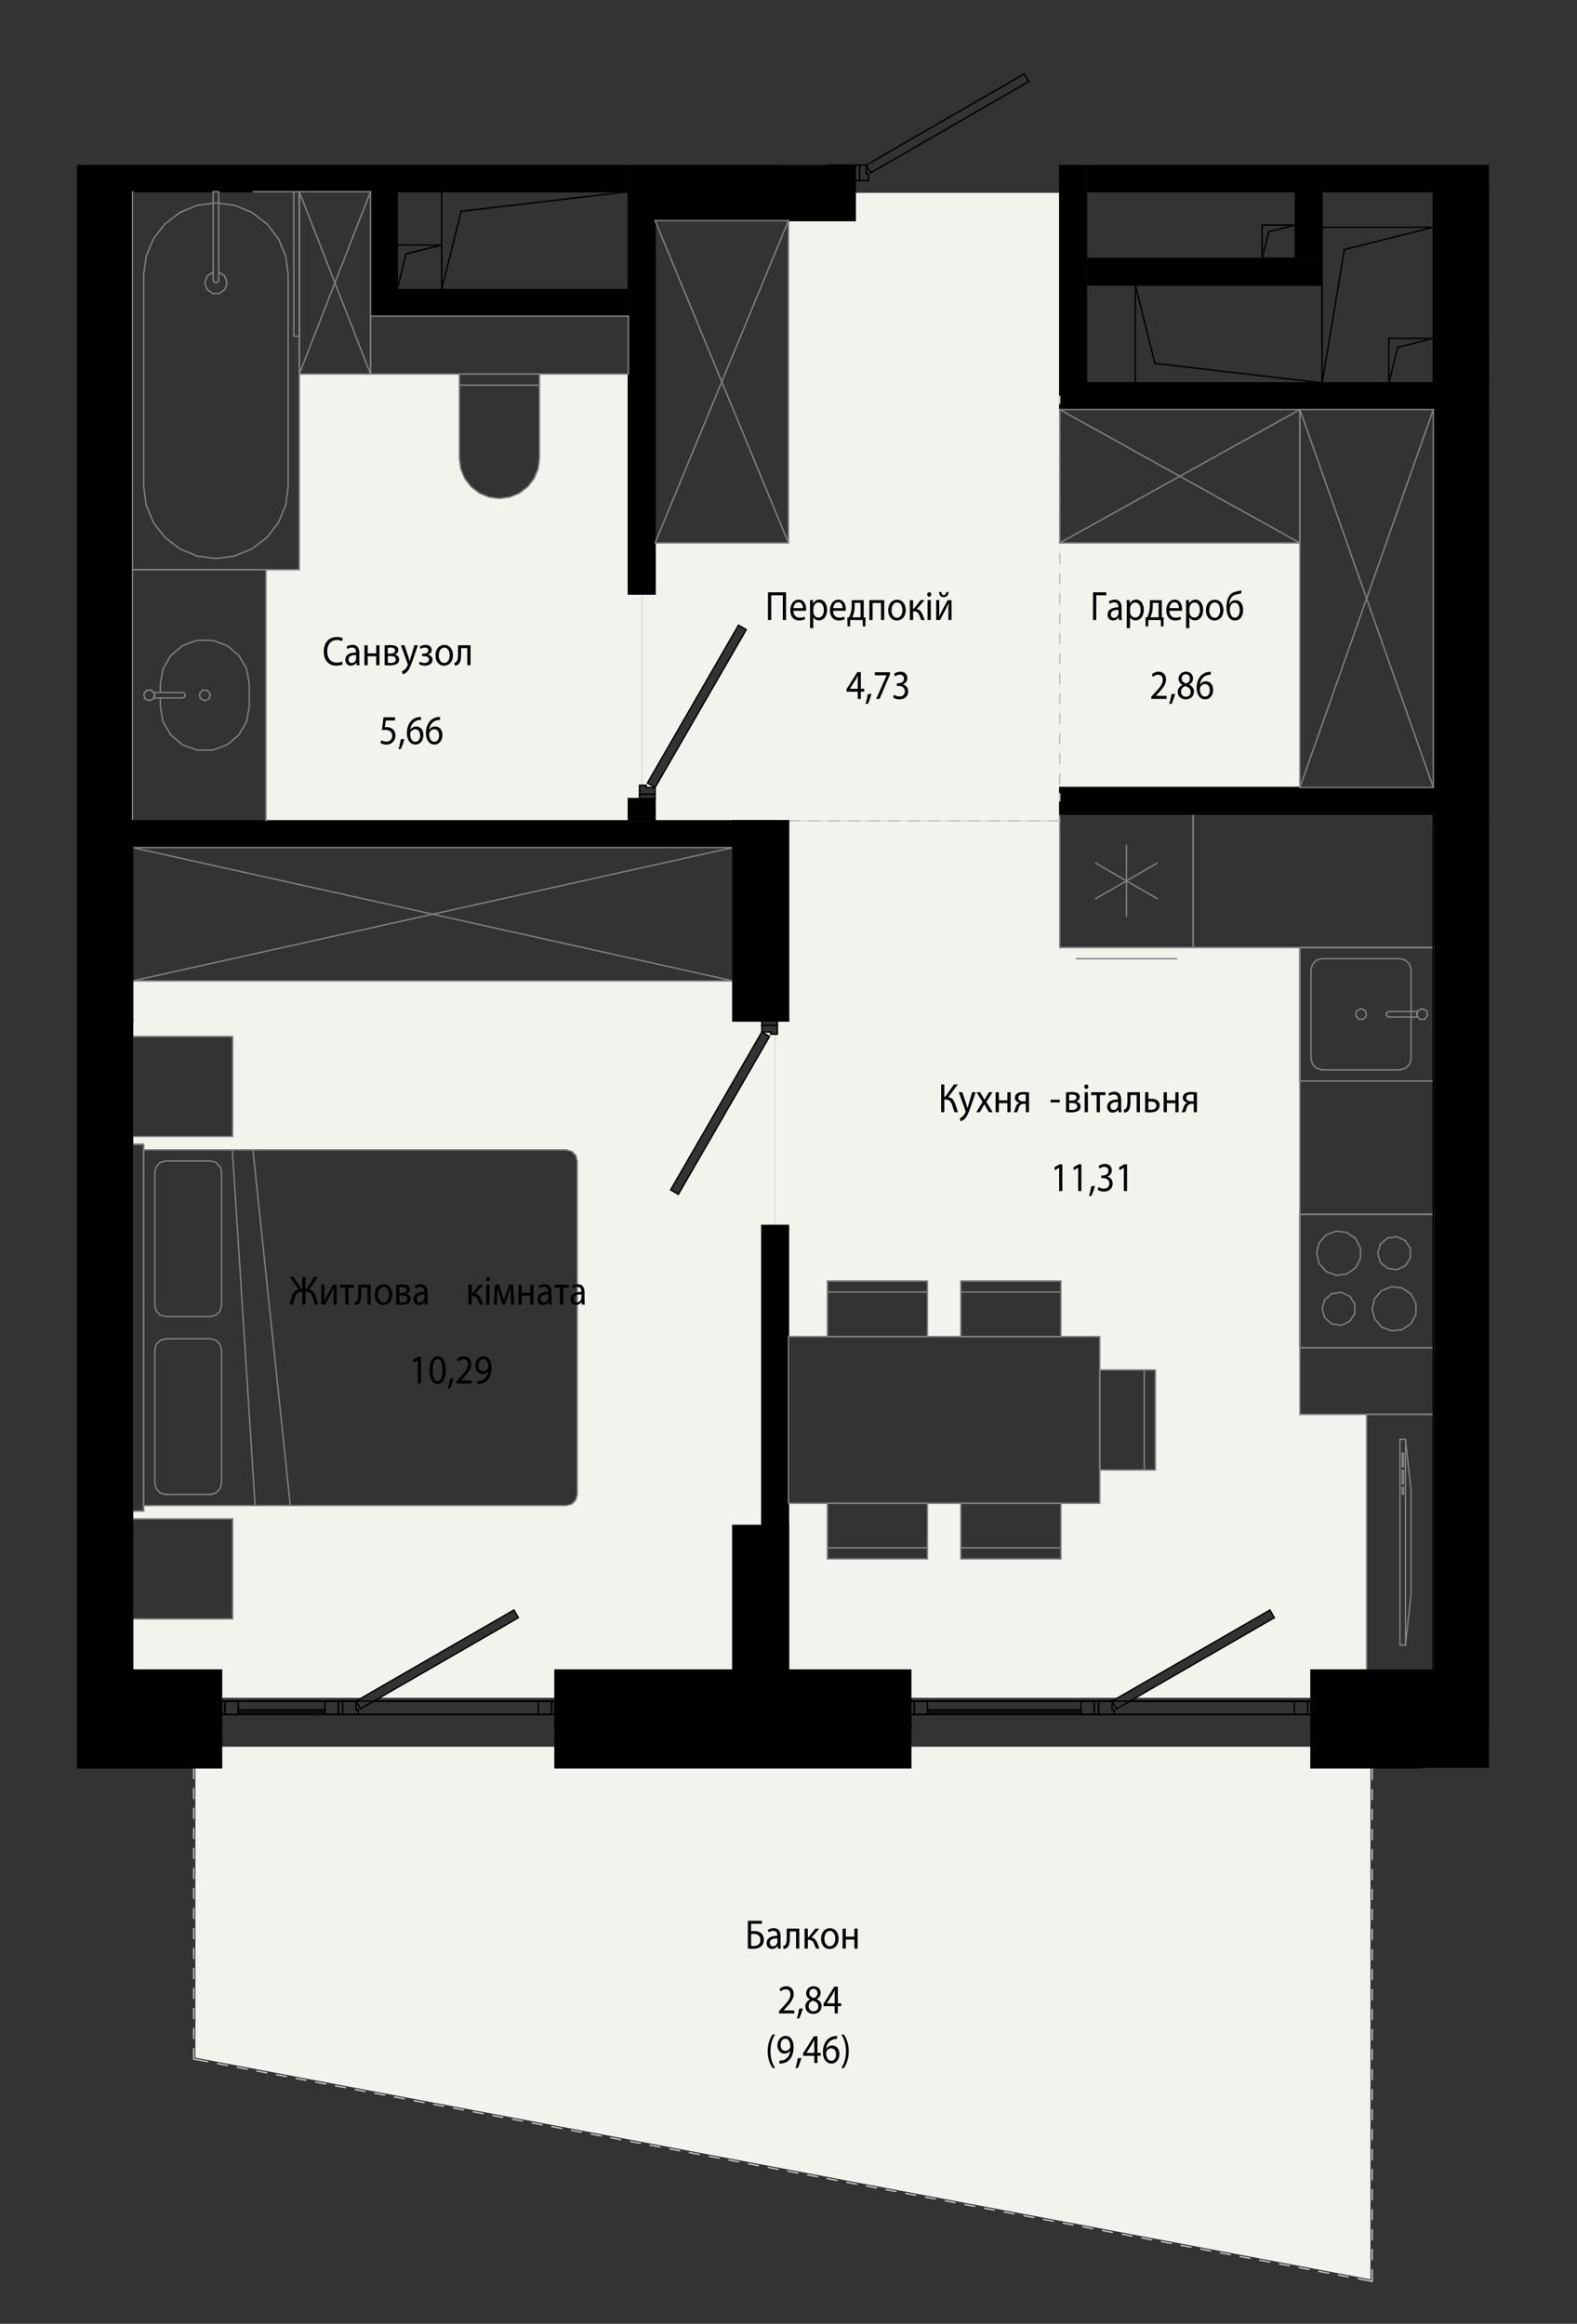 <?xml version="1.0" encoding="UTF-8"?>
<svg id="_Шар_1" data-name="Шар 1" xmlns="http://www.w3.org/2000/svg" xmlns:xlink="http://www.w3.org/1999/xlink" viewBox="0 0 268.03 395.05">
  <rect x="0" y="0" width="268.03" height="395.05" fill="#333333" stroke="none"/>
  <defs>
    <style>
      .cls-1 {
        stroke-width: .28px;
      }

      .cls-1, .cls-2, .cls-3, .cls-4, .cls-5, .cls-6 {
        fill: none;
      }

      .cls-1, .cls-2, .cls-3, .cls-5, .cls-6 {
        stroke-linecap: round;
        stroke-miterlimit: 10;
      }

      .cls-1, .cls-5, .cls-6 {
        stroke: #000;
      }

      .cls-2 {
        stroke: silver;
      }

      .cls-2, .cls-3, .cls-6 {
        stroke-width: .24px;
      }

      .cls-3 {
        stroke: gray;
      }

      .cls-7 {
        fill: #f4f2ed;
      }

      .cls-8 {
        clip-path: url(#clippath);
      }

      .cls-4 {
        clip-rule: evenodd;
      }

      .cls-5 {
        stroke-width: .43px;
      }
    </style>
    <clipPath id="clippath">
      <polygon class="cls-4" points="253.06 300.53 241.72 300.53 241.72 395.01 13.08 395.01 13.08 300.53 13.08 44.31 13.08 28.06 140.44 28.06 140.44 9.16 180.12 9.16 180.12 28.06 253.06 28.06 253.06 300.53"/>
    </clipPath>
  </defs>
  <g class="cls-8">
    <rect x="13.08" y="139.54" width="9.45" height="34.01"/>
    <polygon points="13.17 293.35 22.53 293.35 22.53 259.34 13.08 259.34 13.08 293.35 13.17 293.35"/>
    <polygon points="129.48 173.55 134.01 173.55 134.01 139.54 124.57 139.54 124.57 173.55 129.48 173.55"/>
    <polygon points="134.01 293.35 134.01 259.34 124.57 259.34 124.57 293.35 133.08 293.35 134.01 293.35"/>
    <polygon points="243.61 293.35 253.06 293.35 253.06 139.54 243.61 139.54 243.61 202.08 243.61 293.35"/>
    <path class="cls-7" d="M94.33,288.63v-4.72h30.23v-24.56h4.91v-51.02h2.27v-32.5h-.76v-.38h-1.51v-1.89h-4.91v-6.8H22.53v9.45h17.01v17.01H22.53v1.32h1.89v.94H96.22l.49,.06,.46,.19,.5,.44,.19,.25,.19,.46,.06,.49v56.69l-.06,.49-.19,.46-.3,.39-.39,.3-.46,.19-.49,.06H24.42v.94h-1.89v1.32h17.01v17.01H22.53v8.69h15.12v4.72h23.85l25.86-14.93,.76,1.31-23.59,13.62h29.82Zm35.15-113.18l1.31,.76-15.49,26.84-1.31-.76,13.43-23.26,2.06-3.58Z"/>
    <path class="cls-7" d="M50.87,32.59h0s-7.83,0-7.83,0h7.83Zm22.18,106.95h33.75v-3.78h1.89v-2.27h.38v-32.5h-2.27V63.58h-15.12v14.36l-.23,1.76-.68,1.64-1.08,1.41-1.41,1.08-1.64,.68-1.76,.23-1.76-.23-1.64-.68-1.41-1.08-1.08-1.41-.68-1.64-.23-1.76v-14.36h-27.21v33.26h-5.67v42.7h27.85Z"/>
    <polygon class="cls-7" points="189.98 288.63 215.84 273.7 216.59 275.01 193.11 288.63 222.82 288.63 222.82 283.9 232.27 283.9 232.27 240.44 220.93 240.44 220.93 161.08 180.12 161.08 180.12 139.54 134.01 139.54 134.01 173.55 132.12 173.55 132.12 175.82 131.75 175.82 131.75 208.32 134.01 208.32 134.01 227.22 140.63 227.22 140.63 217.77 157.63 217.77 157.63 227.22 163.3 227.22 163.3 217.77 180.31 217.77 180.31 227.22 186.92 227.22 186.92 232.89 196.37 232.89 196.37 249.89 186.92 249.89 186.92 255.56 180.31 255.56 180.31 265.01 163.3 265.01 163.3 255.56 157.63 255.56 157.63 265.01 140.63 265.01 140.63 255.56 134.01 255.56 134.01 283.9 154.8 283.9 154.8 288.63 189 288.63 189.98 288.63"/>
    <path class="cls-7" d="M124.57,141.81v-2.27h55.55V32.78h-34.77v4.72h-11.34v54.8h-22.67v8.69h-2.27v32.5h.76v.38h1.51v5.67h13.23v2.27h0Zm-13.23-7.94l-1.31-.76,15.49-26.84,1.31,.76-13.43,23.26-2.06,3.58Z"/>
    <polygon class="cls-7" points="13.08 283.9 13.08 283.9 13.08 259.34 13.08 283.9"/>
    <polygon class="cls-7" points="232.93 387.49 232.93 300.53 222.82 300.53 222.82 296.94 154.8 296.94 154.8 300.53 94.33 300.53 94.33 296.94 37.65 296.94 37.65 300.53 33.21 300.53 33.21 349.8 223.58 385.72 232.93 387.49"/>
    <polygon points="243.61 139.54 253.06 139.54 253.06 32.59 243.61 32.59 243.61 138.41 243.61 139.54"/>
    <path d="M111.34,100.99V28.06h-4.53V100.99h4.53Zm0,38.55v-3.78h-4.53v3.78h4.53Z"/>
    <polygon points="62.97 32.59 106.8 32.59 106.8 28.06 13.08 28.06 13.08 32.59 43.04 32.59 62.97 32.59"/>
    <polygon points="133.08 259.34 134.01 259.34 134.01 208.32 129.48 208.32 129.48 259.34 133.08 259.34"/>
    <rect x="13.08" y="32.59" width="9.45" height="106.95"/>
    <polygon points="243.61 32.59 253.06 32.59 253.06 28.06 184.65 28.06 184.65 32.59 224.71 32.59 243.61 32.59"/>
    <polygon points="106.8 53.75 106.8 49.22 62.97 49.22 62.97 53.75 73.05 53.75 106.8 53.75"/>
    <polygon points="145.35 37.5 145.35 28.06 111.34 28.06 111.34 37.5 133.08 37.5 145.35 37.5"/>
    <rect x="180.12" y="65.09" width="63.49" height="4.53"/>
    <rect x="22.53" y="139.54" width="102.04" height="4.53"/>
    <rect x="180.12" y="28.06" width="4.53" height="37.04"/>
    <rect x="62.97" y="32.59" width="4.53" height="16.63"/>
    <rect x="184.65" y="43.93" width="40.06" height="4.53"/>
    <polygon points="220.18 43.93 224.71 43.93 224.71 32.59 220.18 32.59 220.18 38.64 220.18 43.93"/>
    <polygon points="13.08 259.34 22.53 259.34 22.53 173.55 13.08 173.55 13.08 202.08 13.08 259.34"/>
    <rect x="180.12" y="133.87" width="63.49" height="4.53"/>
    <rect class="cls-7" x="180.12" y="92.3" width="40.81" height="41.57"/>
    <path d="M37.65,300.53v-7.18h-.76v6.42H13.08v.76h24.56Zm117.15,0v-7.18h-.76v6.42h-58.95v-6.42h-.76v7.18h60.47Zm68.02,0h30.23v-.76h-29.48v-6.42h-.76v7.18Z"/>
    <path d="M237.4,299.78h15.66v-6.42h-29.48v6.42h13.82Zm-200.51,0v-6.42H13.08v6.42h23.81Zm96.19,0h20.96v-6.42h-58.95v6.42h38Z"/>
    <polygon points="13.08 293.35 13.08 293.35 13.08 283.9 13.08 293.35"/>
    <path d="M154.04,293.35h.76v-9.45h-20.79v9.45h20.03Zm68.78,0h20.79v-9.45h-20.79v9.45Z"/>
    <path d="M22.53,293.35h15.12v-9.45h-15.12v9.45Zm71.8,0h30.23v-9.45h-30.23v9.45Z"/>
    <line class="cls-6" x1="196.29" y1="61.77" x2="192.97" y2="48.46"/>
    <line class="cls-6" x1="196.29" y1="61.77" x2="224.71" y2="65.09"/>
    <line class="cls-6" x1="192.97" y1="65.09" x2="224.71" y2="65.09"/>
    <line class="cls-6" x1="224.71" y1="65.09" x2="224.71" y2="48.46"/>
    <line class="cls-6" x1="224.71" y1="48.46" x2="192.97" y2="48.46"/>
    <line class="cls-6" x1="192.97" y1="48.46" x2="192.97" y2="65.09"/>
    <line class="cls-6" x1="237.56" y1="59.05" x2="243.61" y2="57.53"/>
    <line class="cls-6" x1="237.56" y1="59.05" x2="236.05" y2="65.09"/>
    <line class="cls-6" x1="236.05" y1="57.53" x2="236.05" y2="65.09"/>
    <line class="cls-6" x1="236.05" y1="65.09" x2="243.61" y2="65.09"/>
    <line class="cls-6" x1="243.61" y1="65.09" x2="243.61" y2="57.53"/>
    <line class="cls-6" x1="243.61" y1="57.53" x2="236.05" y2="57.53"/>
    <line class="cls-6" x1="228.49" y1="42.42" x2="243.61" y2="38.64"/>
    <line class="cls-6" x1="228.49" y1="42.42" x2="224.71" y2="65.09"/>
    <line class="cls-6" x1="224.71" y1="38.64" x2="224.71" y2="65.09"/>
    <line class="cls-6" x1="224.71" y1="65.09" x2="243.61" y2="65.09"/>
    <line class="cls-6" x1="243.61" y1="65.09" x2="243.61" y2="38.64"/>
    <line class="cls-6" x1="243.61" y1="38.64" x2="224.71" y2="38.64"/>
    <line class="cls-6" x1="78.38" y1="35.92" x2="75.06" y2="49.22"/>
    <line class="cls-6" x1="78.38" y1="35.92" x2="106.8" y2="32.59"/>
    <line class="cls-6" x1="75.06" y1="49.22" x2="75.06" y2="32.59"/>
    <line class="cls-6" x1="106.8" y1="49.22" x2="75.06" y2="49.22"/>
    <line class="cls-6" x1="106.8" y1="32.59" x2="106.8" y2="49.22"/>
    <line class="cls-6" x1="75.06" y1="32.59" x2="106.8" y2="32.59"/>
    <line class="cls-6" x1="69.01" y1="43.17" x2="67.5" y2="49.22"/>
    <line class="cls-6" x1="69.01" y1="43.17" x2="75.06" y2="41.66"/>
    <line class="cls-6" x1="67.5" y1="49.22" x2="67.5" y2="41.66"/>
    <line class="cls-6" x1="75.06" y1="49.22" x2="67.5" y2="49.22"/>
    <line class="cls-6" x1="75.06" y1="41.66" x2="75.06" y2="49.22"/>
    <line class="cls-6" x1="67.5" y1="41.66" x2="75.06" y2="41.66"/>
    <line class="cls-6" x1="253.06" y1="65.09" x2="253.06" y2="57.53"/>
    <line class="cls-6" x1="253.06" y1="65.09" x2="253.06" y2="38.64"/>
    <line class="cls-6" x1="215.64" y1="39.39" x2="220.18" y2="38.26"/>
    <line class="cls-6" x1="215.64" y1="39.39" x2="214.51" y2="43.93"/>
    <line class="cls-6" x1="214.51" y1="38.26" x2="214.51" y2="43.93"/>
    <line class="cls-6" x1="214.51" y1="43.93" x2="220.18" y2="43.93"/>
    <line class="cls-6" x1="220.18" y1="43.93" x2="220.18" y2="38.26"/>
    <line class="cls-6" x1="220.18" y1="38.26" x2="214.51" y2="38.26"/>
    <line class="cls-2" x1="233.22" y1="387.83" x2="233.22" y2="385.85"/>
    <line class="cls-2" x1="233.22" y1="384.14" x2="233.22" y2="382.44"/>
    <line class="cls-2" x1="233.22" y1="380.74" x2="233.22" y2="379.04"/>
    <line class="cls-2" x1="233.22" y1="377.34" x2="233.22" y2="375.64"/>
    <line class="cls-2" x1="233.22" y1="373.94" x2="233.22" y2="372.24"/>
    <line class="cls-2" x1="233.22" y1="370.54" x2="233.22" y2="368.84"/>
    <line class="cls-2" x1="233.22" y1="367.14" x2="233.22" y2="365.44"/>
    <line class="cls-2" x1="233.22" y1="363.74" x2="233.22" y2="362.04"/>
    <line class="cls-2" x1="233.22" y1="360.34" x2="233.22" y2="358.64"/>
    <line class="cls-2" x1="233.22" y1="356.94" x2="233.22" y2="355.23"/>
    <line class="cls-2" x1="233.22" y1="353.53" x2="233.22" y2="351.83"/>
    <line class="cls-2" x1="233.22" y1="350.13" x2="233.22" y2="348.43"/>
    <line class="cls-2" x1="233.22" y1="346.73" x2="233.22" y2="345.03"/>
    <line class="cls-2" x1="233.22" y1="343.33" x2="233.22" y2="341.63"/>
    <line class="cls-2" x1="233.22" y1="339.93" x2="233.22" y2="338.23"/>
    <line class="cls-2" x1="233.22" y1="336.53" x2="233.22" y2="334.83"/>
    <line class="cls-2" x1="233.22" y1="333.13" x2="233.22" y2="331.43"/>
    <line class="cls-2" x1="233.22" y1="329.73" x2="233.22" y2="328.02"/>
    <line class="cls-2" x1="233.22" y1="326.32" x2="233.22" y2="324.62"/>
    <line class="cls-2" x1="233.22" y1="322.92" x2="233.22" y2="321.22"/>
    <line class="cls-2" x1="233.22" y1="319.52" x2="233.22" y2="317.82"/>
    <line class="cls-2" x1="233.22" y1="316.12" x2="233.22" y2="314.42"/>
    <line class="cls-2" x1="233.22" y1="312.72" x2="233.22" y2="311.02"/>
    <line class="cls-2" x1="233.22" y1="309.32" x2="233.22" y2="307.62"/>
    <line class="cls-2" x1="233.22" y1="305.92" x2="233.22" y2="304.22"/>
    <line class="cls-2" x1="233.22" y1="302.52" x2="233.22" y2="300.53"/>
    <line class="cls-2" x1="32.92" y1="300.53" x2="32.92" y2="302.33"/>
    <line class="cls-2" x1="32.92" y1="304.03" x2="32.92" y2="305.73"/>
    <line class="cls-2" x1="32.92" y1="307.43" x2="32.92" y2="309.13"/>
    <line class="cls-2" x1="32.92" y1="310.83" x2="32.92" y2="312.53"/>
    <line class="cls-2" x1="32.92" y1="314.23" x2="32.92" y2="315.93"/>
    <line class="cls-2" x1="32.92" y1="317.63" x2="32.92" y2="319.33"/>
    <line class="cls-2" x1="32.92" y1="321.03" x2="32.92" y2="322.73"/>
    <line class="cls-2" x1="32.92" y1="324.43" x2="32.92" y2="326.14"/>
    <line class="cls-2" x1="32.92" y1="327.84" x2="32.92" y2="329.54"/>
    <line class="cls-2" x1="32.92" y1="331.24" x2="32.92" y2="332.94"/>
    <line class="cls-2" x1="32.92" y1="334.64" x2="32.92" y2="336.34"/>
    <line class="cls-2" x1="32.92" y1="338.04" x2="32.92" y2="339.74"/>
    <line class="cls-2" x1="32.92" y1="341.44" x2="32.92" y2="343.14"/>
    <line class="cls-2" x1="32.92" y1="344.84" x2="32.92" y2="346.54"/>
    <line class="cls-2" x1="32.92" y1="348.24" x2="32.92" y2="350.04"/>
    <line class="cls-2" x1="233.22" y1="387.83" x2="230.83" y2="387.38"/>
    <line class="cls-2" x1="229.16" y1="387.06" x2="227.49" y2="386.75"/>
    <line class="cls-2" x1="225.82" y1="386.43" x2="224.14" y2="386.12"/>
    <line class="cls-2" x1="222.47" y1="385.8" x2="220.8" y2="385.49"/>
    <line class="cls-2" x1="219.13" y1="385.17" x2="217.46" y2="384.86"/>
    <line class="cls-2" x1="215.79" y1="384.54" x2="214.12" y2="384.23"/>
    <line class="cls-2" x1="212.45" y1="383.91" x2="210.78" y2="383.6"/>
    <line class="cls-2" x1="209.1" y1="383.28" x2="207.43" y2="382.97"/>
    <line class="cls-2" x1="205.76" y1="382.65" x2="204.09" y2="382.33"/>
    <line class="cls-2" x1="202.42" y1="382.02" x2="200.75" y2="381.7"/>
    <line class="cls-2" x1="199.08" y1="381.39" x2="197.41" y2="381.07"/>
    <line class="cls-2" x1="195.74" y1="380.76" x2="194.06" y2="380.44"/>
    <line class="cls-2" x1="192.39" y1="380.13" x2="190.72" y2="379.81"/>
    <line class="cls-2" x1="189.05" y1="379.5" x2="187.38" y2="379.18"/>
    <line class="cls-2" x1="185.71" y1="378.87" x2="184.04" y2="378.55"/>
    <line class="cls-2" x1="182.37" y1="378.24" x2="180.7" y2="377.92"/>
    <line class="cls-2" x1="179.02" y1="377.6" x2="177.35" y2="377.29"/>
    <line class="cls-2" x1="175.68" y1="376.97" x2="174.01" y2="376.66"/>
    <line class="cls-2" x1="172.34" y1="376.34" x2="170.67" y2="376.03"/>
    <line class="cls-2" x1="169" y1="375.71" x2="167.33" y2="375.4"/>
    <line class="cls-2" x1="165.66" y1="375.08" x2="163.98" y2="374.77"/>
    <line class="cls-2" x1="162.31" y1="374.45" x2="160.64" y2="374.14"/>
    <line class="cls-2" x1="158.97" y1="373.82" x2="157.3" y2="373.51"/>
    <line class="cls-2" x1="155.63" y1="373.19" x2="153.96" y2="372.88"/>
    <line class="cls-2" x1="152.29" y1="372.56" x2="150.62" y2="372.24"/>
    <line class="cls-2" x1="148.94" y1="371.93" x2="147.27" y2="371.61"/>
    <line class="cls-2" x1="145.6" y1="371.3" x2="143.93" y2="370.98"/>
    <line class="cls-2" x1="142.26" y1="370.67" x2="140.59" y2="370.35"/>
    <line class="cls-2" x1="138.92" y1="370.04" x2="137.25" y2="369.72"/>
    <line class="cls-2" x1="135.58" y1="369.41" x2="133.9" y2="369.09"/>
    <line class="cls-2" x1="132.23" y1="368.78" x2="130.56" y2="368.46"/>
    <line class="cls-2" x1="128.89" y1="368.15" x2="127.22" y2="367.83"/>
    <line class="cls-2" x1="125.55" y1="367.52" x2="123.88" y2="367.2"/>
    <line class="cls-2" x1="122.21" y1="366.88" x2="120.54" y2="366.57"/>
    <line class="cls-2" x1="118.86" y1="366.25" x2="117.19" y2="365.94"/>
    <line class="cls-2" x1="115.52" y1="365.62" x2="113.85" y2="365.31"/>
    <line class="cls-2" x1="112.18" y1="364.99" x2="110.51" y2="364.68"/>
    <line class="cls-2" x1="108.84" y1="364.36" x2="107.17" y2="364.05"/>
    <line class="cls-2" x1="105.5" y1="363.73" x2="103.82" y2="363.42"/>
    <line class="cls-2" x1="102.15" y1="363.1" x2="100.48" y2="362.79"/>
    <line class="cls-2" x1="98.81" y1="362.47" x2="97.14" y2="362.15"/>
    <line class="cls-2" x1="95.47" y1="361.84" x2="93.8" y2="361.52"/>
    <line class="cls-2" x1="92.13" y1="361.21" x2="90.45" y2="360.89"/>
    <line class="cls-2" x1="88.78" y1="360.58" x2="87.11" y2="360.26"/>
    <line class="cls-2" x1="85.44" y1="359.95" x2="83.77" y2="359.63"/>
    <line class="cls-2" x1="82.1" y1="359.32" x2="80.43" y2="359"/>
    <line class="cls-2" x1="78.76" y1="358.69" x2="77.09" y2="358.37"/>
    <line class="cls-2" x1="75.41" y1="358.06" x2="73.74" y2="357.74"/>
    <line class="cls-2" x1="72.07" y1="357.43" x2="70.4" y2="357.11"/>
    <line class="cls-2" x1="68.73" y1="356.79" x2="67.06" y2="356.48"/>
    <line class="cls-2" x1="65.39" y1="356.16" x2="63.72" y2="355.85"/>
    <line class="cls-2" x1="62.05" y1="355.53" x2="60.37" y2="355.22"/>
    <line class="cls-2" x1="58.7" y1="354.9" x2="57.03" y2="354.59"/>
    <line class="cls-2" x1="55.36" y1="354.27" x2="53.69" y2="353.96"/>
    <line class="cls-2" x1="52.02" y1="353.64" x2="50.35" y2="353.33"/>
    <line class="cls-2" x1="48.68" y1="353.01" x2="47.01" y2="352.7"/>
    <line class="cls-2" x1="45.33" y1="352.38" x2="43.66" y2="352.07"/>
    <line class="cls-2" x1="41.99" y1="351.75" x2="40.32" y2="351.43"/>
    <line class="cls-2" x1="38.65" y1="351.12" x2="36.98" y2="350.8"/>
    <line class="cls-2" x1="35.31" y1="350.49" x2="32.92" y2="350.04"/>
    <line class="cls-6" x1="253.06" y1="139.54" x2="253.06" y2="69.63"/>
    <line class="cls-6" x1="253.06" y1="65.09" x2="253.06" y2="32.59"/>
    <line class="cls-6" x1="243.61" y1="32.59" x2="243.61" y2="65.09"/>
    <line class="cls-6" x1="243.61" y1="69.63" x2="243.61" y2="133.87"/>
    <line class="cls-6" x1="243.61" y1="138.41" x2="243.61" y2="139.54"/>
    <line class="cls-6" x1="243.61" y1="139.54" x2="253.06" y2="139.54"/>
    <line class="cls-5" x1="253.06" y1="32.59" x2="243.61" y2="32.59"/>
    <line class="cls-6" x1="106.8" y1="32.59" x2="106.8" y2="49.22"/>
    <line class="cls-6" x1="106.8" y1="53.75" x2="106.8" y2="100.99"/>
    <line class="cls-6" x1="106.8" y1="100.99" x2="111.34" y2="100.99"/>
    <line class="cls-6" x1="111.34" y1="100.99" x2="111.34" y2="37.5"/>
    <line class="cls-6" x1="111.34" y1="28.06" x2="106.8" y2="28.06"/>
    <line class="cls-6" x1="106.8" y1="135.76" x2="106.8" y2="139.54"/>
    <line class="cls-6" x1="111.34" y1="139.54" x2="111.34" y2="135.76"/>
    <line class="cls-6" x1="111.34" y1="135.76" x2="106.8" y2="135.76"/>
    <line class="cls-6" x1="106.8" y1="28.06" x2="78.46" y2="28.06"/>
    <line class="cls-6" x1="69.01" y1="28.06" x2="13.08" y2="28.06"/>
    <line class="cls-6" x1="13.08" y1="28.06" x2="13.08" y2="32.59"/>
    <line class="cls-6" x1="22.53" y1="32.59" x2="62.97" y2="32.59"/>
    <line class="cls-6" x1="67.5" y1="32.59" x2="106.8" y2="32.59"/>
    <line class="cls-6" x1="132.12" y1="173.55" x2="134.01" y2="173.55"/>
    <line class="cls-6" x1="134.01" y1="173.55" x2="134.01" y2="172.8"/>
    <line class="cls-6" x1="129.48" y1="208.32" x2="129.48" y2="259.34"/>
    <line class="cls-6" x1="129.48" y1="259.34" x2="134.01" y2="259.34"/>
    <line class="cls-6" x1="134.01" y1="259.34" x2="134.01" y2="208.32"/>
    <line class="cls-6" x1="134.01" y1="208.32" x2="129.48" y2="208.32"/>
    <line class="cls-6" x1="13.08" y1="32.59" x2="13.08" y2="105.6"/>
    <line class="cls-6" x1="13.08" y1="139.54" x2="22.53" y2="139.54"/>
    <line class="cls-6" x1="22.53" y1="139.54" x2="22.53" y2="32.59"/>
    <line class="cls-5" x1="22.53" y1="32.59" x2="13.08" y2="32.59"/>
    <line class="cls-6" x1="184.65" y1="32.59" x2="220.18" y2="32.59"/>
    <line class="cls-6" x1="224.71" y1="32.59" x2="243.61" y2="32.59"/>
    <line class="cls-6" x1="253.06" y1="28.06" x2="184.65" y2="28.06"/>
    <line class="cls-5" x1="253.06" y1="65.09" x2="253.06" y2="69.63"/>
    <line class="cls-6" x1="106.8" y1="49.22" x2="67.5" y2="49.22"/>
    <line class="cls-6" x1="62.97" y1="49.22" x2="62.97" y2="53.75"/>
    <line class="cls-6" x1="62.97" y1="53.75" x2="106.8" y2="53.75"/>
    <line class="cls-6" x1="145.35" y1="28.06" x2="140.44" y2="28.06"/>
    <line class="cls-6" x1="133.08" y1="28.06" x2="111.34" y2="28.06"/>
    <line class="cls-6" x1="111.34" y1="37.5" x2="145.35" y2="37.5"/>
    <line class="cls-6" x1="145.35" y1="37.5" x2="145.35" y2="28.06"/>
    <line class="cls-5" x1="111.34" y1="28.06" x2="111.34" y2="37.5"/>
    <line class="cls-6" x1="243.61" y1="65.09" x2="184.65" y2="65.09"/>
    <line class="cls-6" x1="180.12" y1="65.09" x2="180.12" y2="69.63"/>
    <line class="cls-6" x1="180.12" y1="69.63" x2="243.61" y2="69.63"/>
    <line class="cls-5" x1="243.61" y1="69.63" x2="243.61" y2="65.09"/>
    <line class="cls-6" x1="22.53" y1="144.08" x2="124.57" y2="144.08"/>
    <line class="cls-6" x1="124.57" y1="144.08" x2="124.57" y2="139.54"/>
    <line class="cls-6" x1="124.57" y1="139.54" x2="111.34" y2="139.54"/>
    <line class="cls-6" x1="106.8" y1="139.54" x2="22.53" y2="139.54"/>
    <line class="cls-6" x1="22.53" y1="139.54" x2="22.53" y2="144.08"/>
    <line class="cls-6" x1="13.08" y1="29.95" x2="13.08" y2="32.59"/>
    <line class="cls-6" x1="147.24" y1="28.06" x2="174.08" y2="12.56"/>
    <line class="cls-6" x1="148" y1="29.37" x2="147.24" y2="28.06"/>
    <line class="cls-6" x1="174.83" y1="13.87" x2="148" y2="29.37"/>
    <line class="cls-6" x1="174.08" y1="12.56" x2="174.83" y2="13.87"/>
    <line class="cls-6" x1="147.62" y1="30.7" x2="146.11" y2="30.7"/>
    <line class="cls-6" x1="147.62" y1="29.57" x2="147.62" y2="30.7"/>
    <line class="cls-6" x1="147.24" y1="29.57" x2="147.62" y2="29.57"/>
    <line class="cls-6" x1="147.24" y1="28.06" x2="147.24" y2="29.57"/>
    <line class="cls-6" x1="146.11" y1="28.06" x2="147.24" y2="28.06"/>
    <line class="cls-6" x1="146.11" y1="30.7" x2="146.11" y2="28.06"/>
    <line class="cls-6" x1="146.11" y1="28.06" x2="146.11" y2="30.7"/>
    <line class="cls-6" x1="145.35" y1="28.06" x2="146.11" y2="28.06"/>
    <line class="cls-6" x1="145.35" y1="30.7" x2="145.35" y2="28.06"/>
    <line class="cls-6" x1="146.11" y1="30.7" x2="145.35" y2="30.7"/>
    <line class="cls-6" x1="113.98" y1="202.28" x2="115.29" y2="203.04"/>
    <line class="cls-6" x1="115.29" y1="203.04" x2="130.79" y2="176.2"/>
    <line class="cls-6" x1="130.79" y1="176.2" x2="129.48" y2="175.44"/>
    <line class="cls-6" x1="129.48" y1="175.44" x2="113.98" y2="202.28"/>
    <line class="cls-6" x1="132.12" y1="174.31" x2="129.48" y2="174.31"/>
    <line class="cls-6" x1="129.48" y1="174.31" x2="129.48" y2="175.44"/>
    <line class="cls-6" x1="129.48" y1="175.44" x2="130.99" y2="175.44"/>
    <line class="cls-6" x1="130.99" y1="175.44" x2="130.99" y2="175.82"/>
    <line class="cls-6" x1="130.99" y1="175.82" x2="132.12" y2="175.82"/>
    <line class="cls-6" x1="132.12" y1="175.82" x2="132.12" y2="174.31"/>
    <line class="cls-6" x1="132.12" y1="174.31" x2="132.12" y2="173.55"/>
    <line class="cls-6" x1="132.12" y1="173.55" x2="129.48" y2="173.55"/>
    <line class="cls-6" x1="129.48" y1="173.55" x2="129.48" y2="174.31"/>
    <line class="cls-6" x1="129.48" y1="174.31" x2="132.12" y2="174.31"/>
    <line class="cls-3" x1="39.54" y1="193.2" x2="22.53" y2="193.2"/>
    <line class="cls-3" x1="39.54" y1="176.2" x2="39.54" y2="193.2"/>
    <line class="cls-3" x1="22.53" y1="176.2" x2="39.54" y2="176.2"/>
    <line class="cls-3" x1="22.53" y1="193.2" x2="22.53" y2="176.2"/>
    <line class="cls-3" x1="39.54" y1="275.21" x2="22.53" y2="275.21"/>
    <line class="cls-3" x1="39.54" y1="258.21" x2="39.54" y2="275.21"/>
    <line class="cls-3" x1="22.53" y1="258.21" x2="39.54" y2="258.21"/>
    <line class="cls-3" x1="22.53" y1="275.21" x2="22.53" y2="258.21"/>
    <line class="cls-3" x1="22.53" y1="194.53" x2="24.42" y2="194.53"/>
    <line class="cls-3" x1="22.53" y1="256.88" x2="22.53" y2="194.53"/>
    <line class="cls-3" x1="24.42" y1="256.88" x2="22.53" y2="256.88"/>
    <line class="cls-3" x1="24.42" y1="194.53" x2="24.42" y2="256.88"/>
    <polyline class="cls-3" points="35.76 227.59 36.7 227.85 37.39 228.54 37.65 229.48"/>
    <line class="cls-3" x1="28.2" y1="227.59" x2="35.76" y2="227.59"/>
    <polyline class="cls-3" points="26.31 229.48 26.56 228.54 27.25 227.85 28.2 227.59"/>
    <line class="cls-3" x1="26.31" y1="252.16" x2="26.31" y2="229.48"/>
    <polyline class="cls-3" points="28.2 254.05 27.25 253.8 26.56 253.1 26.31 252.16"/>
    <line class="cls-3" x1="35.76" y1="254.05" x2="28.2" y2="254.05"/>
    <polyline class="cls-3" points="37.65 252.16 37.39 253.1 36.7 253.8 35.76 254.05"/>
    <line class="cls-3" x1="37.65" y1="229.48" x2="37.65" y2="252.16"/>
    <polyline class="cls-3" points="35.76 197.36 36.7 197.61 37.39 198.31 37.65 199.25"/>
    <line class="cls-3" x1="28.2" y1="197.36" x2="35.76" y2="197.36"/>
    <polyline class="cls-3" points="26.31 199.25 26.56 198.31 27.25 197.61 28.2 197.36"/>
    <line class="cls-3" x1="26.31" y1="221.93" x2="26.31" y2="199.25"/>
    <polyline class="cls-3" points="28.2 223.82 27.25 223.56 26.56 222.87 26.31 221.93"/>
    <line class="cls-3" x1="35.76" y1="223.82" x2="28.2" y2="223.82"/>
    <polyline class="cls-3" points="37.65 221.93 37.39 222.87 36.7 223.56 35.76 223.82"/>
    <line class="cls-3" x1="37.65" y1="199.25" x2="37.65" y2="221.93"/>
    <line class="cls-3" x1="39.49" y1="195.47" x2="43.36" y2="255.94"/>
    <line class="cls-3" x1="42.99" y1="195.47" x2="49.34" y2="255.94"/>
    <polyline class="cls-3" points="98.11 254.05 97.86 254.99 97.17 255.69 96.22 255.94"/>
    <line class="cls-3" x1="96.22" y1="255.94" x2="24.42" y2="255.94"/>
    <polyline class="cls-3" points="96.22 195.47 97.17 195.73 97.86 196.42 98.11 197.36"/>
    <line class="cls-3" x1="98.11" y1="197.36" x2="98.11" y2="254.05"/>
    <line class="cls-3" x1="24.42" y1="195.47" x2="96.22" y2="195.47"/>
    <line class="cls-3" x1="24.42" y1="256.88" x2="22.53" y2="256.88"/>
    <line class="cls-3" x1="24.42" y1="194.53" x2="24.42" y2="256.88"/>
    <line class="cls-3" x1="22.53" y1="194.53" x2="24.42" y2="194.53"/>
    <line class="cls-3" x1="22.53" y1="256.88" x2="22.53" y2="194.53"/>
    <line class="cls-3" x1="124.57" y1="144.08" x2="22.53" y2="144.08"/>
    <line class="cls-3" x1="22.53" y1="166.75" x2="124.57" y2="166.75"/>
    <line class="cls-3" x1="124.57" y1="166.75" x2="124.57" y2="144.08"/>
    <line class="cls-3" x1="22.53" y1="144.08" x2="124.57" y2="166.75"/>
    <line class="cls-3" x1="124.57" y1="144.08" x2="22.53" y2="166.75"/>
    <line class="cls-3" x1="45.2" y1="96.84" x2="45.2" y2="139.54"/>
    <line class="cls-3" x1="22.53" y1="96.84" x2="45.2" y2="96.84"/>
    <line class="cls-3" x1="22.53" y1="139.54" x2="22.53" y2="96.84"/>
    <polyline class="cls-3" points="34.81 119.13 34.07 118.78 33.89 117.98 34.4 117.34 35.22 117.34 35.73 117.98 35.55 118.78 34.81 119.13"/>
    <polyline class="cls-3" points="25.36 119.13 24.62 118.78 24.44 117.98 24.95 117.34 25.77 117.34 26.28 117.98 26.1 118.78 25.36 119.13"/>
    <polyline class="cls-3" points="31.03 117.72 31.44 117.95 31.44 118.43 31.03 118.66"/>
    <line class="cls-3" x1="26.18" y1="117.72" x2="31.03" y2="117.72"/>
    <polyline class="cls-3" points="26.18 118.66 26.31 118.19 26.18 117.72"/>
    <line class="cls-3" x1="31.03" y1="118.66" x2="26.18" y2="118.66"/>
    <line class="cls-3" x1="27.25" y1="117.72" x2="27.25" y2="116.3"/>
    <polyline class="cls-3" points="42.37 120.08 41.91 122.66 40.6 124.94 38.59 126.62 36.12 127.52 33.5 127.52 31.03 126.62 29.02 124.94 27.71 122.66 27.25 120.08"/>
    <polyline class="cls-3" points="27.25 116.3 27.71 113.71 29.02 111.44 31.03 109.75 33.5 108.86 36.12 108.86 38.59 109.75 40.6 111.44 41.91 113.71 42.37 116.3"/>
    <line class="cls-3" x1="27.25" y1="120.08" x2="27.25" y2="118.66"/>
    <line class="cls-3" x1="42.37" y1="116.3" x2="42.37" y2="120.08"/>
    <polyline class="cls-3" points="91.69 77.94 91.46 79.7 90.78 81.34 89.69 82.75 88.29 83.83 86.65 84.51 84.88 84.74 83.12 84.51 81.48 83.83 80.07 82.75 78.99 81.34 78.31 79.7 78.08 77.94"/>
    <line class="cls-3" x1="91.69" y1="63.58" x2="91.69" y2="77.94"/>
    <line class="cls-3" x1="78.08" y1="63.58" x2="91.69" y2="63.58"/>
    <line class="cls-3" x1="78.08" y1="77.94" x2="78.08" y2="63.58"/>
    <line class="cls-3" x1="62.97" y1="63.58" x2="62.97" y2="53.75"/>
    <line class="cls-3" x1="106.8" y1="63.58" x2="62.97" y2="63.58"/>
    <line class="cls-3" x1="106.8" y1="53.75" x2="106.8" y2="63.58"/>
    <line class="cls-3" x1="62.97" y1="53.75" x2="106.8" y2="53.75"/>
    <line class="cls-3" x1="91.69" y1="65.47" x2="78.08" y2="65.47"/>
    <line class="cls-5" x1="69.01" y1="28.06" x2="78.46" y2="28.06"/>
    <line class="cls-6" x1="184.65" y1="65.09" x2="184.65" y2="48.46"/>
    <line class="cls-6" x1="184.65" y1="43.93" x2="184.65" y2="32.59"/>
    <line class="cls-6" x1="184.65" y1="28.06" x2="180.12" y2="28.06"/>
    <line class="cls-6" x1="180.12" y1="28.06" x2="180.12" y2="65.09"/>
    <line class="cls-6" x1="62.97" y1="32.59" x2="62.97" y2="49.22"/>
    <line class="cls-6" x1="67.5" y1="49.22" x2="67.5" y2="32.59"/>
    <line class="cls-6" x1="220.18" y1="43.93" x2="184.65" y2="43.93"/>
    <line class="cls-6" x1="184.65" y1="48.46" x2="224.71" y2="48.46"/>
    <line class="cls-6" x1="220.18" y1="32.59" x2="220.18" y2="43.93"/>
    <line class="cls-6" x1="224.71" y1="43.93" x2="224.71" y2="32.59"/>
    <line class="cls-3" x1="22.53" y1="96.84" x2="22.53" y2="32.59"/>
    <line class="cls-3" x1="50.87" y1="96.84" x2="22.53" y2="96.84"/>
    <line class="cls-3" x1="50.87" y1="32.59" x2="50.87" y2="96.84"/>
    <line class="cls-3" x1="43.04" y1="32.59" x2="50.87" y2="32.59"/>
    <polyline class="cls-3" points="37.17 46.26 38.18 46.9 38.59 48.02 38.25 49.17 37.3 49.88 36.11 49.88 35.15 49.17 34.81 48.02 35.23 46.9 36.23 46.26"/>
    <line class="cls-3" x1="50.87" y1="57.16" x2="49.93" y2="57.16"/>
    <line class="cls-3" x1="50.87" y1="32.59" x2="50.87" y2="57.16"/>
    <line class="cls-3" x1="49.93" y1="32.59" x2="50.87" y2="32.59"/>
    <line class="cls-3" x1="49.93" y1="57.16" x2="49.93" y2="32.59"/>
    <polyline class="cls-3" points="37.17 47.61 36.94 48.02 36.46 48.02 36.23 47.61"/>
    <line class="cls-3" x1="37.17" y1="32.59" x2="37.17" y2="47.61"/>
    <line class="cls-3" x1="36.23" y1="32.59" x2="37.17" y2="32.59"/>
    <line class="cls-3" x1="36.23" y1="47.61" x2="36.23" y2="32.59"/>
    <line class="cls-3" x1="24.42" y1="82.67" x2="24.42" y2="46.76"/>
    <polyline class="cls-3" points="48.98 82.67 48.56 85.84 47.34 88.81 45.39 91.35 42.84 93.3 39.88 94.53 36.7 94.95 33.52 94.53 30.56 93.3 28.02 91.35 26.06 88.81 24.84 85.84 24.42 82.67"/>
    <line class="cls-3" x1="48.98" y1="46.76" x2="48.98" y2="82.67"/>
    <polyline class="cls-3" points="24.42 46.76 24.84 43.58 26.06 40.62 28.02 38.08 30.56 36.13 33.52 34.9 36.7 34.48 39.88 34.9 42.84 36.13 45.39 38.08 47.34 40.62 48.56 43.58 48.98 46.76"/>
    <line class="cls-3" x1="62.97" y1="63.58" x2="62.97" y2="32.59"/>
    <line class="cls-3" x1="62.97" y1="32.59" x2="50.87" y2="32.59"/>
    <line class="cls-3" x1="50.87" y1="32.59" x2="50.87" y2="63.58"/>
    <line class="cls-3" x1="50.87" y1="63.58" x2="62.97" y2="63.58"/>
    <line class="cls-3" x1="62.97" y1="32.59" x2="50.87" y2="63.58"/>
    <line class="cls-3" x1="62.97" y1="63.58" x2="50.87" y2="32.59"/>
    <line class="cls-6" x1="13.08" y1="259.34" x2="22.53" y2="259.34"/>
    <line class="cls-6" x1="22.53" y1="259.34" x2="22.53" y2="173.55"/>
    <line class="cls-6" x1="22.53" y1="173.55" x2="13.08" y2="173.55"/>
    <line class="cls-3" x1="202.79" y1="138.41" x2="243.61" y2="138.41"/>
    <line class="cls-3" x1="202.79" y1="161.08" x2="202.79" y2="138.41"/>
    <line class="cls-3" x1="243.61" y1="161.08" x2="202.79" y2="161.08"/>
    <line class="cls-3" x1="243.61" y1="139.54" x2="243.61" y2="161.08"/>
    <line class="cls-3" x1="180.12" y1="161.08" x2="180.12" y2="138.41"/>
    <line class="cls-3" x1="202.79" y1="161.08" x2="180.12" y2="161.08"/>
    <line class="cls-3" x1="202.79" y1="138.41" x2="202.79" y2="161.08"/>
    <line class="cls-3" x1="180.12" y1="138.41" x2="202.79" y2="138.41"/>
    <line class="cls-3" x1="182.95" y1="162.97" x2="199.96" y2="162.97"/>
    <line class="cls-3" x1="186.22" y1="152.77" x2="196.69" y2="146.72"/>
    <line class="cls-3" x1="196.69" y1="152.77" x2="186.22" y2="146.72"/>
    <line class="cls-3" x1="191.46" y1="155.79" x2="191.46" y2="143.7"/>
    <line class="cls-3" x1="134.01" y1="92.3" x2="134.01" y2="37.5"/>
    <line class="cls-3" x1="134.01" y1="37.5" x2="111.34" y2="37.5"/>
    <line class="cls-3" x1="111.34" y1="92.3" x2="134.01" y2="92.3"/>
    <line class="cls-3" x1="134.01" y1="37.5" x2="111.34" y2="92.3"/>
    <line class="cls-3" x1="134.01" y1="92.3" x2="111.34" y2="37.5"/>
    <line class="cls-3" x1="220.93" y1="229.11" x2="243.61" y2="229.11"/>
    <line class="cls-3" x1="243.61" y1="229.11" x2="243.61" y2="206.43"/>
    <line class="cls-3" x1="243.61" y1="206.43" x2="220.93" y2="206.43"/>
    <line class="cls-3" x1="220.93" y1="206.43" x2="220.93" y2="229.11"/>
    <polyline class="cls-3" points="234.16 213.05 234.61 214.58 235.82 215.62 237.4 215.85 238.85 215.19 239.71 213.84 239.71 212.25 238.85 210.9 237.4 210.24 235.82 210.47 234.61 211.51 234.16 213.05"/>
    <polyline class="cls-3" points="223.77 213.05 224.2 214.8 225.4 216.16 227.09 216.8 228.89 216.58 230.38 215.55 231.22 213.95 231.22 212.14 230.38 210.54 228.89 209.51 227.09 209.29 225.4 209.93 224.2 211.29 223.77 213.05"/>
    <polyline class="cls-3" points="224.71 222.49 225.16 224.03 226.37 225.07 227.95 225.3 229.4 224.63 230.27 223.29 230.27 221.69 229.4 220.35 227.95 219.69 226.37 219.91 225.16 220.96 224.71 222.49"/>
    <polyline class="cls-3" points="233.22 222.49 233.65 224.25 234.85 225.6 236.54 226.24 238.33 226.03 239.82 225 240.66 223.4 240.66 221.59 239.82 219.99 238.33 218.96 236.54 218.74 234.85 219.38 233.65 220.74 233.22 222.49"/>
    <line class="cls-3" x1="220.93" y1="206.43" x2="220.93" y2="229.11"/>
    <line class="cls-3" x1="243.61" y1="206.43" x2="220.93" y2="206.43"/>
    <line class="cls-3" x1="220.93" y1="229.11" x2="243.61" y2="229.11"/>
    <line class="cls-3" x1="243.61" y1="229.11" x2="243.61" y2="206.43"/>
    <line class="cls-3" x1="220.93" y1="161.08" x2="243.61" y2="161.08"/>
    <line class="cls-3" x1="220.93" y1="183.76" x2="220.93" y2="161.08"/>
    <line class="cls-3" x1="243.61" y1="183.76" x2="220.93" y2="183.76"/>
    <line class="cls-3" x1="243.61" y1="161.08" x2="243.61" y2="183.76"/>
    <line class="cls-3" x1="243.61" y1="161.08" x2="243.61" y2="183.76"/>
    <line class="cls-3" x1="220.93" y1="161.08" x2="243.61" y2="161.08"/>
    <line class="cls-3" x1="220.93" y1="183.76" x2="220.93" y2="161.08"/>
    <polyline class="cls-3" points="241.72 171.47 242.46 171.83 242.64 172.63 242.13 173.27 241.31 173.27 240.8 172.63 240.98 171.83 241.72 171.47"/>
    <polyline class="cls-3" points="236.05 172.89 235.64 172.66 235.64 172.18 236.05 171.95"/>
    <line class="cls-3" x1="240.9" y1="172.89" x2="236.05" y2="172.89"/>
    <polyline class="cls-3" points="240.9 171.95 240.77 172.42 240.9 172.89"/>
    <line class="cls-3" x1="236.05" y1="171.95" x2="240.9" y2="171.95"/>
    <polyline class="cls-3" points="231.33 171.47 232.06 171.83 232.25 172.63 231.74 173.27 230.92 173.27 230.4 172.63 230.59 171.83 231.33 171.47"/>
    <polyline class="cls-3" points="237.94 162.97 238.88 163.22 239.58 163.92 239.83 164.86"/>
    <line class="cls-3" x1="224.71" y1="162.97" x2="237.94" y2="162.97"/>
    <polyline class="cls-3" points="222.82 164.86 223.08 163.92 223.77 163.22 224.71 162.97"/>
    <line class="cls-3" x1="222.82" y1="179.98" x2="222.82" y2="164.86"/>
    <polyline class="cls-3" points="224.71 181.87 223.77 181.61 223.08 180.92 222.82 179.98"/>
    <line class="cls-3" x1="237.94" y1="181.87" x2="224.71" y2="181.87"/>
    <polyline class="cls-3" points="239.83 179.98 239.58 180.92 238.88 181.61 237.94 181.87"/>
    <line class="cls-3" x1="239.83" y1="164.86" x2="239.83" y2="179.98"/>
    <line class="cls-3" x1="220.93" y1="161.08" x2="243.61" y2="161.08"/>
    <line class="cls-3" x1="220.93" y1="240.44" x2="220.93" y2="161.08"/>
    <line class="cls-3" x1="243.61" y1="240.44" x2="220.93" y2="240.44"/>
    <line class="cls-3" x1="243.61" y1="161.08" x2="243.61" y2="240.44"/>
    <line class="cls-6" x1="243.61" y1="133.87" x2="180.12" y2="133.87"/>
    <line class="cls-6" x1="180.12" y1="133.87" x2="180.12" y2="138.41"/>
    <line class="cls-6" x1="180.12" y1="138.41" x2="243.61" y2="138.41"/>
    <line class="cls-5" x1="243.61" y1="138.41" x2="243.61" y2="133.87"/>
    <line class="cls-2" x1="180.12" y1="136.14" x2="180.12" y2="134.91"/>
    <line class="cls-2" x1="180.12" y1="133.21" x2="180.12" y2="131.51"/>
    <line class="cls-2" x1="180.12" y1="129.81" x2="180.12" y2="128.11"/>
    <line class="cls-2" x1="180.12" y1="126.41" x2="180.12" y2="124.71"/>
    <line class="cls-2" x1="180.12" y1="123.01" x2="180.12" y2="121.31"/>
    <line class="cls-2" x1="180.12" y1="119.61" x2="180.12" y2="117.91"/>
    <line class="cls-2" x1="180.12" y1="116.21" x2="180.12" y2="114.5"/>
    <line class="cls-2" x1="180.12" y1="112.8" x2="180.12" y2="111.1"/>
    <line class="cls-2" x1="180.12" y1="109.4" x2="180.12" y2="107.7"/>
    <line class="cls-2" x1="180.12" y1="106" x2="180.12" y2="104.3"/>
    <line class="cls-2" x1="180.12" y1="102.6" x2="180.12" y2="100.9"/>
    <line class="cls-2" x1="180.12" y1="99.2" x2="180.12" y2="97.5"/>
    <line class="cls-2" x1="180.12" y1="95.8" x2="180.12" y2="94.1"/>
    <line class="cls-2" x1="180.12" y1="92.4" x2="180.12" y2="90.7"/>
    <line class="cls-2" x1="180.12" y1="89" x2="180.12" y2="87.29"/>
    <line class="cls-2" x1="180.12" y1="85.59" x2="180.12" y2="83.89"/>
    <line class="cls-2" x1="180.12" y1="82.19" x2="180.12" y2="80.49"/>
    <line class="cls-2" x1="180.12" y1="78.79" x2="180.12" y2="77.09"/>
    <line class="cls-2" x1="180.12" y1="75.39" x2="180.12" y2="73.69"/>
    <line class="cls-2" x1="180.12" y1="71.99" x2="180.12" y2="70.29"/>
    <line class="cls-2" x1="180.12" y1="68.59" x2="180.12" y2="67.36"/>
    <line class="cls-3" x1="243.61" y1="133.87" x2="243.61" y2="69.63"/>
    <line class="cls-3" x1="243.61" y1="69.63" x2="220.93" y2="69.63"/>
    <line class="cls-3" x1="220.93" y1="69.63" x2="220.93" y2="133.87"/>
    <line class="cls-3" x1="220.93" y1="133.87" x2="243.61" y2="133.87"/>
    <line class="cls-3" x1="243.61" y1="69.63" x2="220.93" y2="133.87"/>
    <line class="cls-3" x1="243.61" y1="133.87" x2="220.93" y2="69.63"/>
    <line class="cls-3" x1="180.12" y1="92.3" x2="220.93" y2="92.3"/>
    <line class="cls-3" x1="220.93" y1="92.3" x2="220.93" y2="69.63"/>
    <line class="cls-3" x1="220.93" y1="69.63" x2="180.12" y2="69.63"/>
    <line class="cls-3" x1="180.12" y1="69.63" x2="180.12" y2="92.3"/>
    <line class="cls-3" x1="220.93" y1="92.3" x2="180.12" y2="69.63"/>
    <line class="cls-3" x1="180.12" y1="92.3" x2="220.93" y2="69.63"/>
    <line class="cls-3" x1="238.32" y1="247.02" x2="238.55" y2="247.02"/>
    <line class="cls-3" x1="238.55" y1="247.02" x2="238.55" y2="249.35"/>
    <line class="cls-3" x1="238.55" y1="249.35" x2="238.32" y2="249.35"/>
    <line class="cls-3" x1="238.32" y1="249.35" x2="238.32" y2="247.02"/>
    <line class="cls-3" x1="238.32" y1="249.93" x2="238.55" y2="249.93"/>
    <line class="cls-3" x1="238.55" y1="249.93" x2="238.55" y2="252.26"/>
    <line class="cls-3" x1="238.55" y1="252.26" x2="238.32" y2="252.26"/>
    <line class="cls-3" x1="238.32" y1="252.26" x2="238.32" y2="249.93"/>
    <line class="cls-3" x1="238.32" y1="252.85" x2="238.55" y2="252.85"/>
    <line class="cls-3" x1="238.55" y1="252.85" x2="238.55" y2="254.01"/>
    <line class="cls-3" x1="238.55" y1="254.01" x2="238.32" y2="254.01"/>
    <line class="cls-3" x1="238.32" y1="254.01" x2="238.32" y2="252.85"/>
    <line class="cls-3" x1="238.88" y1="279.66" x2="238.88" y2="244.69"/>
    <line class="cls-3" x1="238.88" y1="279.66" x2="237.94" y2="279.66"/>
    <line class="cls-3" x1="237.94" y1="279.66" x2="237.94" y2="244.69"/>
    <line class="cls-3" x1="237.94" y1="244.69" x2="238.88" y2="244.69"/>
    <line class="cls-3" x1="238.88" y1="244.69" x2="239.83" y2="253.43"/>
    <line class="cls-3" x1="239.83" y1="253.43" x2="239.83" y2="270.92"/>
    <line class="cls-3" x1="239.83" y1="270.92" x2="238.88" y2="279.66"/>
    <line class="cls-3" x1="232.27" y1="240.44" x2="243.61" y2="240.44"/>
    <line class="cls-3" x1="232.27" y1="283.9" x2="232.27" y2="240.44"/>
    <line class="cls-3" x1="243.61" y1="283.9" x2="232.27" y2="283.9"/>
    <line class="cls-3" x1="243.61" y1="240.44" x2="243.61" y2="283.9"/>
    <line class="cls-3" x1="180.31" y1="255.56" x2="180.31" y2="265.01"/>
    <line class="cls-3" x1="163.3" y1="255.56" x2="180.31" y2="255.56"/>
    <line class="cls-3" x1="163.3" y1="265.01" x2="163.3" y2="255.56"/>
    <line class="cls-3" x1="180.31" y1="265.01" x2="163.3" y2="265.01"/>
    <line class="cls-3" x1="157.63" y1="255.56" x2="157.63" y2="265.01"/>
    <line class="cls-3" x1="140.63" y1="255.56" x2="157.63" y2="255.56"/>
    <line class="cls-3" x1="140.63" y1="265.01" x2="140.63" y2="255.56"/>
    <line class="cls-3" x1="157.63" y1="265.01" x2="140.63" y2="265.01"/>
    <line class="cls-3" x1="163.3" y1="217.77" x2="180.31" y2="217.77"/>
    <line class="cls-3" x1="163.3" y1="227.22" x2="163.3" y2="217.77"/>
    <line class="cls-3" x1="180.31" y1="227.22" x2="163.3" y2="227.22"/>
    <line class="cls-3" x1="180.31" y1="217.77" x2="180.31" y2="227.22"/>
    <line class="cls-3" x1="140.63" y1="217.77" x2="157.63" y2="217.77"/>
    <line class="cls-3" x1="140.63" y1="227.22" x2="140.63" y2="217.77"/>
    <line class="cls-3" x1="157.63" y1="227.22" x2="140.63" y2="227.22"/>
    <line class="cls-3" x1="157.63" y1="217.77" x2="157.63" y2="227.22"/>
    <line class="cls-3" x1="186.92" y1="232.89" x2="196.37" y2="232.89"/>
    <line class="cls-3" x1="186.92" y1="249.89" x2="186.92" y2="232.89"/>
    <line class="cls-3" x1="196.37" y1="249.89" x2="186.92" y2="249.89"/>
    <line class="cls-3" x1="196.37" y1="232.89" x2="196.37" y2="249.89"/>
    <line class="cls-3" x1="134.01" y1="255.56" x2="134.01" y2="227.22"/>
    <line class="cls-3" x1="186.92" y1="255.56" x2="134.01" y2="255.56"/>
    <line class="cls-3" x1="186.92" y1="227.22" x2="186.92" y2="255.56"/>
    <line class="cls-3" x1="134.01" y1="227.22" x2="186.92" y2="227.22"/>
    <line class="cls-3" x1="163.3" y1="263.12" x2="180.31" y2="263.12"/>
    <line class="cls-3" x1="140.63" y1="263.12" x2="157.63" y2="263.12"/>
    <line class="cls-3" x1="163.3" y1="219.66" x2="180.31" y2="219.66"/>
    <line class="cls-3" x1="140.63" y1="219.66" x2="157.63" y2="219.66"/>
    <line class="cls-3" x1="194.48" y1="249.89" x2="194.48" y2="232.89"/>
    <line class="cls-6" x1="126.83" y1="107.04" x2="125.52" y2="106.28"/>
    <line class="cls-6" x1="125.52" y1="106.28" x2="110.03" y2="133.12"/>
    <line class="cls-6" x1="110.03" y1="133.12" x2="111.34" y2="133.87"/>
    <line class="cls-6" x1="111.34" y1="133.87" x2="126.83" y2="107.04"/>
    <line class="cls-6" x1="108.69" y1="135.01" x2="111.34" y2="135.01"/>
    <line class="cls-6" x1="111.34" y1="135.01" x2="111.34" y2="133.87"/>
    <line class="cls-6" x1="111.34" y1="133.87" x2="109.83" y2="133.87"/>
    <line class="cls-6" x1="109.83" y1="133.87" x2="109.83" y2="133.49"/>
    <line class="cls-6" x1="109.83" y1="133.49" x2="108.69" y2="133.49"/>
    <line class="cls-6" x1="108.69" y1="133.49" x2="108.69" y2="135.01"/>
    <line class="cls-6" x1="108.69" y1="135.01" x2="108.69" y2="135.76"/>
    <line class="cls-6" x1="108.69" y1="135.76" x2="111.34" y2="135.76"/>
    <line class="cls-6" x1="111.34" y1="135.76" x2="111.34" y2="135.01"/>
    <line class="cls-6" x1="111.34" y1="135.01" x2="108.69" y2="135.01"/>
    <line class="cls-2" x1="180.12" y1="139.54" x2="178.32" y2="139.54"/>
    <line class="cls-2" x1="176.62" y1="139.54" x2="174.92" y2="139.54"/>
    <line class="cls-2" x1="173.22" y1="139.54" x2="171.52" y2="139.54"/>
    <line class="cls-2" x1="169.82" y1="139.54" x2="168.12" y2="139.54"/>
    <line class="cls-2" x1="166.42" y1="139.54" x2="164.72" y2="139.54"/>
    <line class="cls-2" x1="163.02" y1="139.54" x2="161.32" y2="139.54"/>
    <line class="cls-2" x1="159.62" y1="139.54" x2="157.92" y2="139.54"/>
    <line class="cls-2" x1="156.22" y1="139.54" x2="154.51" y2="139.54"/>
    <line class="cls-2" x1="152.81" y1="139.54" x2="151.11" y2="139.54"/>
    <line class="cls-2" x1="149.41" y1="139.54" x2="147.71" y2="139.54"/>
    <line class="cls-2" x1="146.01" y1="139.54" x2="144.31" y2="139.54"/>
    <line class="cls-2" x1="142.61" y1="139.54" x2="140.91" y2="139.54"/>
    <line class="cls-2" x1="139.21" y1="139.54" x2="137.51" y2="139.54"/>
    <line class="cls-2" x1="135.81" y1="139.54" x2="134.01" y2="139.54"/>
    <line class="cls-6" x1="13.08" y1="300.53" x2="37.65" y2="300.53"/>
    <line class="cls-6" x1="37.65" y1="300.53" x2="37.65" y2="293.35"/>
    <line class="cls-6" x1="22.53" y1="293.35" x2="13.08" y2="293.35"/>
    <line class="cls-6" x1="94.33" y1="300.53" x2="154.8" y2="300.53"/>
    <line class="cls-6" x1="154.8" y1="300.53" x2="154.8" y2="293.35"/>
    <line class="cls-6" x1="134.01" y1="293.35" x2="124.57" y2="293.35"/>
    <line class="cls-6" x1="94.33" y1="293.35" x2="94.33" y2="300.53"/>
    <line class="cls-6" x1="222.82" y1="300.53" x2="253.06" y2="300.53"/>
    <line class="cls-6" x1="253.06" y1="293.35" x2="243.61" y2="293.35"/>
    <line class="cls-6" x1="222.82" y1="293.35" x2="222.82" y2="300.53"/>
    <line class="cls-5" x1="223.58" y1="293.35" x2="222.82" y2="293.35"/>
    <line class="cls-5" x1="37.65" y1="293.35" x2="36.89" y2="293.35"/>
    <line class="cls-5" x1="95.09" y1="293.35" x2="94.33" y2="293.35"/>
    <line class="cls-5" x1="154.8" y1="293.35" x2="154.04" y2="293.35"/>
    <line class="cls-5" x1="243.61" y1="293.35" x2="223.58" y2="293.35"/>
    <line class="cls-5" x1="223.58" y1="293.35" x2="223.58" y2="299.78"/>
    <line class="cls-5" x1="223.58" y1="299.78" x2="253.06" y2="299.78"/>
    <line class="cls-5" x1="13.08" y1="299.78" x2="36.89" y2="299.78"/>
    <line class="cls-5" x1="36.89" y1="299.78" x2="36.89" y2="293.35"/>
    <line class="cls-5" x1="36.89" y1="293.35" x2="22.53" y2="293.35"/>
    <line class="cls-5" x1="95.09" y1="293.35" x2="95.09" y2="299.78"/>
    <line class="cls-5" x1="95.09" y1="299.78" x2="154.04" y2="299.78"/>
    <line class="cls-5" x1="154.04" y1="299.78" x2="154.04" y2="293.35"/>
    <line class="cls-5" x1="154.04" y1="293.35" x2="134.01" y2="293.35"/>
    <line class="cls-5" x1="124.57" y1="293.35" x2="95.09" y2="293.35"/>
    <line class="cls-6" x1="243.61" y1="283.9" x2="222.82" y2="283.9"/>
    <line class="cls-6" x1="222.82" y1="283.9" x2="222.82" y2="293.35"/>
    <line class="cls-6" x1="243.61" y1="293.35" x2="243.61" y2="283.9"/>
    <line class="cls-6" x1="154.8" y1="283.9" x2="134.01" y2="283.9"/>
    <line class="cls-6" x1="134.01" y1="283.9" x2="134.01" y2="293.35"/>
    <line class="cls-6" x1="154.8" y1="293.35" x2="154.8" y2="283.9"/>
    <line class="cls-5" x1="222.82" y1="293.35" x2="223.58" y2="293.35"/>
    <line class="cls-5" x1="223.58" y1="293.35" x2="243.61" y2="293.35"/>
    <line class="cls-5" x1="134.01" y1="293.35" x2="154.04" y2="293.35"/>
    <line class="cls-5" x1="154.04" y1="293.35" x2="154.8" y2="293.35"/>
    <line class="cls-6" x1="124.57" y1="283.9" x2="94.33" y2="283.9"/>
    <line class="cls-6" x1="94.33" y1="283.9" x2="94.33" y2="293.35"/>
    <line class="cls-6" x1="124.57" y1="293.35" x2="124.57" y2="283.9"/>
    <line class="cls-6" x1="37.65" y1="283.9" x2="22.53" y2="283.9"/>
    <line class="cls-6" x1="22.53" y1="283.9" x2="22.53" y2="293.35"/>
    <line class="cls-6" x1="37.65" y1="293.35" x2="37.65" y2="283.9"/>
    <line class="cls-5" x1="94.33" y1="293.35" x2="95.09" y2="293.35"/>
    <line class="cls-5" x1="95.09" y1="293.35" x2="124.57" y2="293.35"/>
    <line class="cls-5" x1="22.53" y1="293.35" x2="36.89" y2="293.35"/>
    <line class="cls-5" x1="36.89" y1="293.35" x2="37.65" y2="293.35"/>
    <line class="cls-6" x1="253.06" y1="283.9" x2="253.06" y2="293.35"/>
    <line class="cls-6" x1="60.51" y1="289.19" x2="87.35" y2="273.7"/>
    <line class="cls-6" x1="61.27" y1="290.5" x2="60.51" y2="289.19"/>
    <line class="cls-6" x1="88.1" y1="275.01" x2="61.27" y2="290.5"/>
    <line class="cls-6" x1="87.35" y1="273.7" x2="88.1" y2="275.01"/>
    <line class="cls-6" x1="60.89" y1="291.46" x2="58.24" y2="291.46"/>
    <line class="cls-6" x1="60.89" y1="290.71" x2="60.89" y2="291.46"/>
    <line class="cls-6" x1="60.51" y1="290.71" x2="60.89" y2="290.71"/>
    <line class="cls-6" x1="60.51" y1="289.19" x2="60.51" y2="290.71"/>
    <line class="cls-6" x1="58.24" y1="289.19" x2="60.51" y2="289.19"/>
    <line class="cls-6" x1="58.24" y1="291.46" x2="58.24" y2="289.19"/>
    <line class="cls-6" x1="58.24" y1="289.19" x2="58.24" y2="291.46"/>
    <line class="cls-6" x1="57.49" y1="289.19" x2="58.24" y2="289.19"/>
    <line class="cls-6" x1="57.49" y1="291.46" x2="57.49" y2="289.19"/>
    <line class="cls-6" x1="58.24" y1="291.46" x2="57.49" y2="291.46"/>
    <line class="cls-6" x1="57.49" y1="289.19" x2="91.5" y2="289.19"/>
    <line class="cls-6" x1="57.49" y1="291.46" x2="91.5" y2="291.46"/>
    <line class="cls-6" x1="55.22" y1="291.46" x2="57.49" y2="291.46"/>
    <line class="cls-6" x1="57.49" y1="291.46" x2="57.49" y2="289.19"/>
    <line class="cls-6" x1="57.49" y1="289.19" x2="55.22" y2="289.19"/>
    <line class="cls-6" x1="55.22" y1="289.19" x2="55.22" y2="291.46"/>
    <line class="cls-6" x1="38.21" y1="291.46" x2="40.48" y2="291.46"/>
    <line class="cls-6" x1="40.48" y1="291.46" x2="40.48" y2="289.19"/>
    <line class="cls-6" x1="40.48" y1="289.19" x2="38.21" y2="289.19"/>
    <line class="cls-6" x1="38.21" y1="289.19" x2="38.21" y2="291.46"/>
    <line class="cls-6" x1="91.5" y1="291.46" x2="93.77" y2="291.46"/>
    <line class="cls-6" x1="93.77" y1="291.46" x2="93.77" y2="289.19"/>
    <line class="cls-6" x1="93.77" y1="289.19" x2="91.5" y2="289.19"/>
    <line class="cls-6" x1="91.5" y1="289.19" x2="91.5" y2="291.46"/>
    <line class="cls-6" x1="38.21" y1="289.19" x2="37.65" y2="289.19"/>
    <line class="cls-6" x1="37.65" y1="289.19" x2="37.65" y2="291.46"/>
    <line class="cls-6" x1="37.65" y1="291.46" x2="38.21" y2="291.46"/>
    <line class="cls-6" x1="38.21" y1="291.46" x2="38.21" y2="289.19"/>
    <line class="cls-6" x1="94.33" y1="289.19" x2="93.77" y2="289.19"/>
    <line class="cls-6" x1="93.77" y1="289.19" x2="93.77" y2="291.46"/>
    <line class="cls-6" x1="93.77" y1="291.46" x2="94.33" y2="291.46"/>
    <line class="cls-6" x1="94.33" y1="291.46" x2="94.33" y2="289.19"/>
    <line class="cls-6" x1="94.33" y1="289.19" x2="63.53" y2="289.19"/>
    <line class="cls-6" x1="60.51" y1="289.19" x2="37.65" y2="289.19"/>
    <line class="cls-6" x1="38.21" y1="289.19" x2="60.51" y2="289.19"/>
    <line class="cls-6" x1="63.53" y1="289.19" x2="93.77" y2="289.19"/>
    <line class="cls-6" x1="37.65" y1="291.46" x2="94.33" y2="291.46"/>
    <line class="cls-6" x1="93.77" y1="291.46" x2="38.21" y2="291.46"/>
    <line class="cls-6" x1="55.22" y1="290.71" x2="40.48" y2="290.71"/>
    <line class="cls-6" x1="40.48" y1="290.71" x2="40.48" y2="291.08"/>
    <line class="cls-6" x1="40.48" y1="291.08" x2="55.22" y2="291.08"/>
    <line class="cls-6" x1="55.22" y1="291.08" x2="55.22" y2="290.71"/>
    <line class="cls-6" x1="55.22" y1="290.71" x2="40.48" y2="290.71"/>
    <line class="cls-6" x1="40.48" y1="291.08" x2="55.22" y2="291.08"/>
    <line class="cls-6" x1="189" y1="289.19" x2="215.84" y2="273.7"/>
    <line class="cls-6" x1="189.76" y1="290.5" x2="189" y2="289.19"/>
    <line class="cls-6" x1="216.59" y1="275.01" x2="189.76" y2="290.5"/>
    <line class="cls-6" x1="215.84" y1="273.7" x2="216.59" y2="275.01"/>
    <line class="cls-6" x1="189.38" y1="291.46" x2="186.73" y2="291.46"/>
    <line class="cls-6" x1="189.38" y1="290.71" x2="189.38" y2="291.46"/>
    <line class="cls-6" x1="189" y1="290.71" x2="189.38" y2="290.71"/>
    <line class="cls-6" x1="189" y1="289.19" x2="189" y2="290.71"/>
    <line class="cls-6" x1="186.73" y1="289.19" x2="189" y2="289.19"/>
    <line class="cls-6" x1="186.73" y1="291.46" x2="186.73" y2="289.19"/>
    <line class="cls-6" x1="186.73" y1="289.19" x2="186.73" y2="291.46"/>
    <line class="cls-6" x1="185.98" y1="289.19" x2="186.73" y2="289.19"/>
    <line class="cls-6" x1="185.98" y1="291.46" x2="185.98" y2="289.19"/>
    <line class="cls-6" x1="186.73" y1="291.46" x2="185.98" y2="291.46"/>
    <line class="cls-6" x1="185.98" y1="289.19" x2="219.99" y2="289.19"/>
    <line class="cls-6" x1="185.98" y1="291.46" x2="219.99" y2="291.46"/>
    <line class="cls-6" x1="183.71" y1="291.46" x2="185.98" y2="291.46"/>
    <line class="cls-6" x1="185.98" y1="291.46" x2="185.98" y2="289.19"/>
    <line class="cls-6" x1="185.98" y1="289.19" x2="183.71" y2="289.19"/>
    <line class="cls-6" x1="183.71" y1="289.19" x2="183.71" y2="291.46"/>
    <line class="cls-6" x1="155.37" y1="291.46" x2="157.63" y2="291.46"/>
    <line class="cls-6" x1="157.63" y1="291.46" x2="157.63" y2="289.19"/>
    <line class="cls-6" x1="157.63" y1="289.19" x2="155.37" y2="289.19"/>
    <line class="cls-6" x1="155.37" y1="289.19" x2="155.37" y2="291.46"/>
    <line class="cls-6" x1="219.99" y1="291.46" x2="222.26" y2="291.46"/>
    <line class="cls-6" x1="222.26" y1="291.46" x2="222.26" y2="289.19"/>
    <line class="cls-6" x1="222.26" y1="289.19" x2="219.99" y2="289.19"/>
    <line class="cls-6" x1="219.99" y1="289.19" x2="219.99" y2="291.46"/>
    <line class="cls-6" x1="155.37" y1="289.19" x2="154.8" y2="289.19"/>
    <line class="cls-6" x1="154.8" y1="289.19" x2="154.8" y2="291.46"/>
    <line class="cls-6" x1="154.8" y1="291.46" x2="155.37" y2="291.46"/>
    <line class="cls-6" x1="155.37" y1="291.46" x2="155.37" y2="289.19"/>
    <line class="cls-6" x1="222.82" y1="289.19" x2="222.26" y2="289.19"/>
    <line class="cls-6" x1="222.26" y1="289.19" x2="222.26" y2="291.46"/>
    <line class="cls-6" x1="222.26" y1="291.46" x2="222.82" y2="291.46"/>
    <line class="cls-6" x1="222.82" y1="291.46" x2="222.82" y2="289.19"/>
    <line class="cls-6" x1="222.82" y1="289.19" x2="192.02" y2="289.19"/>
    <line class="cls-6" x1="189" y1="289.19" x2="154.8" y2="289.19"/>
    <line class="cls-6" x1="155.37" y1="289.19" x2="189" y2="289.19"/>
    <line class="cls-6" x1="192.02" y1="289.19" x2="222.26" y2="289.19"/>
    <line class="cls-6" x1="154.8" y1="291.46" x2="222.82" y2="291.46"/>
    <line class="cls-6" x1="222.26" y1="291.46" x2="155.37" y2="291.46"/>
    <line class="cls-6" x1="183.71" y1="290.71" x2="157.63" y2="290.71"/>
    <line class="cls-6" x1="157.63" y1="290.71" x2="157.63" y2="291.08"/>
    <line class="cls-6" x1="157.63" y1="291.08" x2="183.71" y2="291.08"/>
    <line class="cls-6" x1="183.71" y1="291.08" x2="183.71" y2="290.71"/>
    <line class="cls-6" x1="183.71" y1="290.71" x2="157.63" y2="290.71"/>
    <line class="cls-6" x1="157.63" y1="291.08" x2="183.71" y2="291.08"/>
    <line class="cls-1" x1="22.53" y1="139.54" x2="13.08" y2="139.54"/>
    <line class="cls-1" x1="13.08" y1="139.54" x2="13.08" y2="173.55"/>
    <line class="cls-1" x1="13.08" y1="173.55" x2="22.53" y2="173.55"/>
    <line class="cls-1" x1="22.53" y1="173.55" x2="22.53" y2="139.54"/>
    <line class="cls-1" x1="22.53" y1="259.34" x2="13.08" y2="259.34"/>
    <line class="cls-1" x1="13.08" y1="259.34" x2="13.08" y2="293.35"/>
    <line class="cls-1" x1="13.08" y1="293.35" x2="22.53" y2="293.35"/>
    <line class="cls-1" x1="22.53" y1="293.35" x2="22.53" y2="259.34"/>
    <line class="cls-1" x1="134.01" y1="139.54" x2="124.57" y2="139.54"/>
    <line class="cls-1" x1="124.57" y1="139.54" x2="124.57" y2="173.55"/>
    <line class="cls-1" x1="124.57" y1="173.55" x2="134.01" y2="173.55"/>
    <line class="cls-1" x1="134.01" y1="173.55" x2="134.01" y2="139.54"/>
    <line class="cls-1" x1="134.01" y1="259.34" x2="124.57" y2="259.34"/>
    <line class="cls-1" x1="124.57" y1="259.34" x2="124.57" y2="293.35"/>
    <line class="cls-1" x1="124.57" y1="293.35" x2="134.01" y2="293.35"/>
    <line class="cls-1" x1="134.01" y1="293.35" x2="134.01" y2="259.34"/>
    <line class="cls-1" x1="243.61" y1="139.54" x2="243.61" y2="293.35"/>
    <line class="cls-1" x1="243.61" y1="293.35" x2="253.06" y2="293.35"/>
    <line class="cls-1" x1="253.06" y1="293.35" x2="253.06" y2="139.54"/>
    <line class="cls-1" x1="253.06" y1="139.54" x2="243.61" y2="139.54"/>
  </g>
  <g>
    <g>
      <path d="M67.13,122.47h-1.56l-.16,1.17c.09-.01,.18-.03,.33-.03,.31,0,.63,.08,.88,.25,.32,.2,.59,.6,.59,1.17,0,.89-.64,1.55-1.52,1.55-.45,0-.83-.14-1.02-.28l.14-.47c.17,.11,.5,.25,.88,.25,.52,0,.97-.38,.97-.99,0-.59-.36-1.01-1.18-1.01-.23,0-.42,.03-.57,.05l.27-2.19h1.96v.52Z"/>
      <path d="M67.73,127.36c.14-.41,.31-1.16,.38-1.67l.62-.07c-.15,.6-.42,1.37-.6,1.7l-.4,.04Z"/>
      <path d="M71.56,122.38c-.11,0-.26,0-.42,.03-.87,.16-1.33,.87-1.42,1.62h.02c.2-.29,.54-.53,.99-.53,.73,0,1.24,.58,1.24,1.47,0,.83-.51,1.6-1.36,1.6s-1.45-.76-1.45-1.94c0-.9,.29-1.6,.69-2.05,.34-.37,.79-.6,1.31-.67,.16-.03,.3-.03,.4-.03v.5Zm-.16,2.63c0-.65-.33-1.04-.84-1.04-.33,0-.64,.23-.79,.56-.04,.07-.06,.16-.06,.27,.01,.75,.32,1.3,.9,1.3,.48,0,.8-.44,.8-1.09Z"/>
      <path d="M74.79,122.38c-.11,0-.26,0-.42,.03-.87,.16-1.33,.87-1.42,1.62h.02c.2-.29,.54-.53,.99-.53,.73,0,1.24,.58,1.24,1.47,0,.83-.51,1.6-1.36,1.6s-1.45-.76-1.45-1.94c0-.9,.29-1.6,.69-2.05,.34-.37,.79-.6,1.31-.67,.16-.03,.3-.03,.4-.03v.5Zm-.16,2.63c0-.65-.33-1.04-.84-1.04-.33,0-.64,.23-.79,.56-.04,.07-.06,.16-.06,.27,.01,.75,.32,1.3,.9,1.3,.48,0,.8-.44,.8-1.09Z"/>
    </g>
    <g>
      <path d="M58.25,112.94c-.2,.11-.6,.22-1.12,.22-1.2,0-2.1-.84-2.1-2.39s.9-2.48,2.22-2.48c.53,0,.86,.13,1.01,.21l-.13,.5c-.21-.11-.5-.2-.86-.2-1,0-1.66,.71-1.66,1.95,0,1.16,.6,1.9,1.63,1.9,.33,0,.67-.08,.89-.2l.11,.48Z"/>
      <path d="M60.61,113.09l-.04-.43h-.02c-.17,.27-.5,.5-.93,.5-.62,0-.93-.48-.93-.97,0-.82,.66-1.27,1.83-1.26v-.07c0-.28-.07-.78-.69-.78-.28,0-.58,.1-.79,.25l-.13-.41c.25-.18,.62-.3,1-.3,.93,0,1.16,.71,1.16,1.39v1.27c0,.29,.01,.58,.05,.81h-.5Zm-.08-1.73c-.6-.01-1.29,.1-1.29,.76,0,.4,.24,.59,.52,.59,.4,0,.65-.28,.74-.57,.02-.06,.03-.13,.03-.2v-.59Z"/>
      <path d="M62.49,109.7v1.37h1.45v-1.37h.55v3.39h-.55v-1.53h-1.45v1.53h-.55v-3.39h.55Z"/>
      <path d="M65.38,109.74c.21-.04,.61-.08,.97-.08,.51,0,1.35,.09,1.35,.85,0,.42-.29,.68-.64,.76h0c.45,.08,.78,.36,.78,.85,0,.89-1.01,1-1.61,1-.34,0-.69-.03-.86-.04v-3.35Zm.52,2.94c.16,.02,.27,.03,.45,.03,.37,0,.93-.1,.93-.59s-.44-.59-.97-.59h-.4v1.16Zm0-1.56h.42c.41,0,.83-.13,.83-.53,0-.34-.26-.5-.82-.5-.18,0-.3,.01-.43,.03v1Z"/>
      <path d="M68.75,109.7l.67,2c.07,.22,.15,.49,.2,.69h.01c.06-.2,.12-.46,.2-.71l.6-1.99h.59l-.83,2.42c-.4,1.16-.67,1.76-1.05,2.12-.27,.27-.54,.37-.68,.4l-.14-.52c.14-.05,.32-.15,.48-.3,.15-.13,.34-.37,.47-.69,.03-.06,.04-.11,.04-.15s-.01-.08-.04-.16l-1.13-3.12h.6Z"/>
      <path d="M71.76,111.12h.26c.47,0,.78-.24,.78-.55s-.25-.49-.59-.49c-.25,0-.52,.09-.74,.24l-.14-.38c.31-.21,.66-.31,1.01-.31,.47,0,1.03,.23,1.03,.89,0,.42-.35,.69-.69,.77h0c.45,.06,.83,.36,.83,.86,0,.74-.67,1.01-1.32,1.01-.36,0-.72-.11-.99-.27l.15-.41c.22,.13,.52,.23,.81,.23,.46,0,.75-.25,.75-.58,0-.46-.43-.58-.89-.58h-.28v-.42Z"/>
      <path d="M76.99,111.37c0,1.25-.78,1.8-1.52,1.8-.83,0-1.46-.67-1.46-1.74,0-1.13,.67-1.8,1.51-1.8s1.47,.71,1.47,1.74Zm-2.42,.04c0,.74,.38,1.3,.93,1.3s.93-.55,.93-1.32c0-.57-.26-1.3-.91-1.3s-.94,.67-.94,1.32Z"/>
      <path d="M79.97,109.7v3.39h-.55v-2.91h-1.05v.88c0,.95-.08,1.59-.48,1.88-.15,.13-.32,.21-.6,.21l-.06-.48c.11-.02,.23-.07,.3-.14,.28-.23,.32-.71,.32-1.46v-1.37h2.12Z"/>
    </g>
    <g>
      <path d="M145.78,118.82v-1.24h-1.9v-.41l1.83-2.91h.6v2.83h.57v.48h-.57v1.24h-.52Zm0-1.72v-1.52c0-.24,0-.48,.02-.71h-.02c-.13,.27-.23,.46-.34,.67l-1,1.55h0s1.34,.01,1.34,.01Z"/>
      <path d="M147.11,119.68c.14-.41,.31-1.16,.38-1.67l.62-.07c-.14,.6-.42,1.37-.6,1.7l-.4,.04Z"/>
      <path d="M151.26,114.27v.41l-1.78,4.15h-.57l1.78-4.03h0s-2-.01-2-.01v-.51h2.58Z"/>
      <path d="M151.96,118.11c.16,.11,.52,.29,.91,.29,.71,0,.93-.5,.93-.88,0-.64-.52-.91-1.06-.91h-.31v-.46h.31c.4,0,.91-.23,.91-.77,0-.36-.21-.69-.72-.69-.33,0-.64,.16-.82,.3l-.14-.45c.21-.17,.63-.35,1.07-.35,.81,0,1.17,.53,1.17,1.09,0,.47-.25,.87-.76,1.07h0c.5,.13,.91,.55,.91,1.18,0,.73-.51,1.37-1.49,1.37-.46,0-.86-.16-1.07-.31l.15-.48Z"/>
    </g>
    <g>
      <path d="M133.6,100.69v4.72h-.55v-4.21h-1.97v4.21h-.55v-4.72h3.07Z"/>
      <path d="M134.85,103.82c.01,.83,.49,1.18,1.05,1.18,.4,0,.64-.08,.84-.17l.09,.44c-.2,.1-.53,.21-1.01,.21-.94,0-1.5-.69-1.5-1.71s.54-1.83,1.43-1.83c1,0,1.26,.97,1.26,1.6,0,.13-.01,.22-.02,.29h-2.14Zm1.62-.44c0-.39-.14-1-.77-1-.56,0-.81,.57-.85,1h1.62Z"/>
      <path d="M137.69,103.12c0-.43-.01-.78-.03-1.11h.5l.03,.58h.01c.23-.41,.59-.66,1.08-.66,.74,0,1.29,.69,1.29,1.72,0,1.22-.67,1.82-1.39,1.82-.4,0-.76-.2-.94-.53h-.01v1.84h-.55v-3.67Zm.55,.9c0,.09,.01,.17,.03,.25,.1,.43,.43,.72,.83,.72,.59,0,.93-.53,.93-1.31,0-.68-.32-1.26-.91-1.26-.38,0-.73,.3-.84,.76-.02,.08-.04,.17-.04,.25v.58Z"/>
      <path d="M141.59,103.82c.01,.83,.49,1.18,1.05,1.18,.4,0,.64-.08,.84-.17l.09,.44c-.2,.1-.53,.21-1.01,.21-.94,0-1.5-.69-1.5-1.71s.54-1.83,1.43-1.83c1,0,1.26,.97,1.26,1.6,0,.13-.01,.22-.02,.29h-2.14Zm1.63-.44c0-.39-.14-1-.77-1-.56,0-.81,.57-.85,1h1.62Z"/>
      <path d="M146.8,102.02v2.93h.31s-.03,1.54-.03,1.54h-.43l-.03-1.08h-2.11l-.03,1.08h-.43l-.03-1.53h.26c.13-.22,.23-.46,.3-.7,.12-.42,.18-.88,.18-1.35v-.88h2.04Zm-1.54,1.03c0,.45-.06,.88-.16,1.26-.06,.23-.15,.44-.25,.63h1.41v-2.45h-1v.56Z"/>
      <path d="M150.28,102.02v3.39h-.55v-2.9h-1.42v2.9h-.55v-3.39h2.52Z"/>
      <path d="M153.94,103.69c0,1.25-.78,1.8-1.52,1.8-.83,0-1.46-.67-1.46-1.74,0-1.13,.67-1.8,1.51-1.8s1.47,.71,1.47,1.74Zm-2.42,.04c0,.74,.38,1.3,.93,1.3s.93-.55,.93-1.32c0-.57-.26-1.3-.91-1.3s-.94,.67-.94,1.32Z"/>
      <path d="M155.19,102.02v1.47h.13l1.15-1.47h.67l-1.33,1.53c.49,.06,.79,.42,1.03,1.03,.08,.22,.19,.55,.33,.83h-.58c-.08-.15-.19-.41-.28-.69-.21-.55-.49-.8-1.01-.8h-.11v1.49h-.55v-3.39h.55Z"/>
      <path d="M158.27,101.06c0,.21-.13,.38-.35,.38-.2,0-.33-.17-.33-.38s.14-.38,.35-.38,.34,.17,.34,.38Zm-.62,4.34v-3.39h.55v3.39h-.55Z"/>
      <path d="M159.64,102.02v1.43c0,.54,0,.88-.03,1.36h.02c.18-.41,.29-.64,.49-1.04l.95-1.75h.65v3.39h-.53v-1.44c0-.55,.01-.84,.04-1.39h-.02c-.2,.43-.33,.71-.5,1.05-.29,.52-.62,1.18-.95,1.77h-.64v-3.39h.52Zm.36-1.38c.02,.3,.15,.53,.4,.53,.27,0,.4-.22,.43-.53h.4c-.03,.57-.35,.87-.84,.87-.55,0-.77-.38-.79-.87h.4Z"/>
    </g>
    <g>
      <path d="M195.67,118.82v-.38l.43-.47c1.05-1.11,1.52-1.69,1.53-2.38,0-.46-.2-.89-.81-.89-.37,0-.68,.21-.87,.38l-.18-.43c.28-.27,.69-.46,1.16-.46,.88,0,1.25,.67,1.25,1.32,0,.84-.55,1.52-1.41,2.44l-.33,.34h0s1.84,.01,1.84,.01v.51h-2.62Z"/>
      <path d="M198.72,119.68c.14-.41,.31-1.16,.38-1.67l.62-.07c-.14,.6-.42,1.37-.6,1.7l-.4,.04Z"/>
      <path d="M200.16,117.66c0-.57,.31-.98,.81-1.22v-.02c-.46-.24-.66-.63-.66-1.02,0-.72,.55-1.21,1.27-1.21,.79,0,1.19,.55,1.19,1.12,0,.38-.17,.8-.67,1.06v.02c.51,.22,.83,.62,.83,1.18,0,.79-.61,1.32-1.39,1.32-.86,0-1.37-.57-1.37-1.23Zm2.21-.03c0-.55-.35-.82-.9-.99-.48,.15-.74,.5-.74,.94-.02,.46,.3,.87,.82,.87s.82-.34,.82-.81Zm-1.53-2.28c0,.46,.31,.7,.78,.84,.35-.13,.62-.41,.62-.83,0-.36-.2-.74-.69-.74-.46,0-.71,.34-.71,.73Z"/>
      <path d="M205.78,114.7c-.11,0-.26,0-.42,.03-.87,.16-1.33,.87-1.42,1.62h.02c.2-.29,.54-.53,.99-.53,.72,0,1.24,.58,1.24,1.47,0,.83-.51,1.6-1.36,1.6s-1.45-.76-1.45-1.94c0-.9,.29-1.6,.69-2.05,.34-.37,.79-.6,1.31-.67,.16-.03,.3-.03,.4-.03v.5Zm-.16,2.63c0-.65-.33-1.04-.84-1.04-.33,0-.64,.23-.79,.56-.04,.07-.06,.16-.06,.27,.01,.75,.32,1.3,.9,1.3,.48,0,.8-.44,.8-1.09Z"/>
    </g>
    <g>
      <path d="M188.03,100.69v.51h-1.71v4.21h-.55v-4.72h2.26Z"/>
      <path d="M190.17,105.41l-.04-.43h-.02c-.17,.27-.5,.5-.93,.5-.62,0-.93-.48-.93-.97,0-.82,.66-1.27,1.83-1.26v-.07c0-.28-.07-.78-.69-.78-.28,0-.58,.1-.79,.25l-.13-.41c.25-.18,.62-.3,1-.3,.93,0,1.16,.71,1.16,1.39v1.27c0,.29,.01,.58,.05,.81h-.5Zm-.08-1.73c-.6-.01-1.29,.1-1.29,.76,0,.4,.24,.59,.52,.59,.4,0,.65-.28,.74-.57,.02-.06,.03-.13,.03-.2v-.59Z"/>
      <path d="M191.52,103.12c0-.43-.01-.78-.03-1.11h.5l.03,.58h.01c.23-.41,.59-.66,1.08-.66,.74,0,1.29,.69,1.29,1.72,0,1.22-.67,1.82-1.39,1.82-.4,0-.76-.2-.94-.53h-.01v1.84h-.55v-3.67Zm.55,.9c0,.09,.01,.17,.03,.25,.1,.43,.43,.72,.83,.72,.59,0,.93-.53,.93-1.31,0-.68-.32-1.26-.91-1.26-.38,0-.73,.3-.84,.76-.02,.08-.04,.17-.04,.25v.58Z"/>
      <path d="M197.46,102.02v2.93h.32s-.03,1.54-.03,1.54h-.44l-.02-1.08h-2.11l-.03,1.08h-.43l-.03-1.53h.26c.13-.22,.23-.46,.3-.7,.12-.42,.18-.88,.18-1.35v-.88h2.04Zm-1.54,1.03c0,.45-.06,.88-.16,1.26-.06,.23-.15,.44-.25,.63h1.41v-2.45h-1v.56Z"/>
      <path d="M198.75,103.82c.01,.83,.49,1.18,1.05,1.18,.4,0,.64-.08,.84-.17l.09,.44c-.2,.1-.53,.21-1.01,.21-.94,0-1.5-.69-1.5-1.71s.54-1.83,1.43-1.83c1,0,1.26,.97,1.26,1.6,0,.13-.01,.22-.02,.29h-2.14Zm1.63-.44c0-.39-.14-1-.77-1-.56,0-.81,.57-.85,1h1.62Z"/>
      <path d="M201.6,103.12c0-.43-.01-.78-.03-1.11h.5l.03,.58h.01c.23-.41,.59-.66,1.08-.66,.74,0,1.29,.69,1.29,1.72,0,1.22-.67,1.82-1.39,1.82-.4,0-.76-.2-.94-.53h-.01v1.84h-.55v-3.67Zm.55,.9c0,.09,.01,.17,.03,.25,.1,.43,.43,.72,.83,.72,.59,0,.93-.53,.93-1.31,0-.68-.32-1.26-.91-1.26-.38,0-.73,.3-.84,.76-.02,.08-.04,.17-.04,.25v.58Z"/>
      <path d="M207.94,103.69c0,1.25-.78,1.8-1.52,1.8-.83,0-1.46-.67-1.46-1.74,0-1.13,.67-1.8,1.51-1.8s1.47,.71,1.47,1.74Zm-2.42,.04c0,.74,.38,1.3,.93,1.3s.93-.55,.93-1.32c0-.57-.26-1.3-.91-1.3s-.94,.67-.94,1.32Z"/>
      <path d="M210.95,100.87c-.16,.06-.43,.12-.64,.15-.49,.08-.85,.27-1.08,.64-.2,.31-.31,.76-.33,1.12h.02c.2-.49,.62-.76,1.06-.76,.75,0,1.3,.59,1.3,1.67s-.52,1.79-1.41,1.79c-1.07,0-1.42-1.14-1.42-2.27,0-.77,.15-1.4,.47-1.88,.3-.47,.72-.69,1.31-.8,.25-.04,.55-.1,.76-.18l-.03,.51Zm-1.09,1.6c-.33,0-.56,.19-.69,.46-.1,.2-.15,.45-.15,.72,0,.56,.25,1.37,.85,1.37s.84-.66,.84-1.28c0-.55-.2-1.27-.85-1.27Z"/>
    </g>
    <g>
      <path d="M180.02,198.5h-.01l-.71,.43-.11-.47,.9-.53h.47v4.55h-.54v-3.98Z"/>
      <path d="M183.25,198.5h-.01l-.71,.43-.11-.47,.9-.53h.47v4.55h-.54v-3.98Z"/>
      <path d="M185.09,203.34c.14-.41,.31-1.16,.38-1.67l.62-.07c-.14,.6-.42,1.37-.6,1.7l-.4,.04Z"/>
      <path d="M186.71,201.78c.16,.11,.52,.29,.91,.29,.71,0,.93-.5,.93-.88,0-.64-.52-.91-1.06-.91h-.31v-.46h.31c.4,0,.91-.23,.91-.77,0-.36-.21-.69-.72-.69-.33,0-.64,.16-.82,.3l-.14-.45c.21-.17,.63-.35,1.07-.35,.81,0,1.17,.53,1.17,1.09,0,.47-.25,.87-.76,1.07h0c.5,.13,.91,.55,.91,1.18,0,.73-.51,1.37-1.49,1.37-.46,0-.86-.16-1.07-.31l.15-.48Z"/>
      <path d="M191.01,198.5h-.01l-.71,.43-.11-.47,.9-.53h.47v4.55h-.54v-3.98Z"/>
    </g>
    <g>
      <path d="M160.5,184.35v2.09h.17l1.46-2.09h.66l-1.61,2.16c.7,.11,.97,.58,1.19,1.22,.16,.48,.28,.92,.47,1.34h-.59c-.15-.32-.27-.74-.38-1.11-.2-.62-.47-1.05-1.19-1.05h-.18v2.16h-.54v-4.72h.54Z"/>
      <path d="M163.56,185.68l.67,2c.07,.22,.14,.49,.2,.69h.01c.06-.2,.12-.46,.2-.71l.6-1.99h.59l-.83,2.42c-.4,1.16-.67,1.76-1.05,2.12-.27,.27-.54,.37-.68,.4l-.14-.52c.14-.05,.32-.15,.48-.3,.15-.13,.34-.37,.47-.69,.03-.06,.04-.11,.04-.15s-.01-.08-.04-.16l-1.13-3.12h.61Z"/>
      <path d="M166.58,185.68l.44,.73c.11,.19,.21,.36,.31,.55h.02c.1-.2,.2-.38,.3-.56l.43-.72h.6l-1.04,1.64,1.07,1.75h-.63l-.45-.76c-.12-.2-.22-.38-.33-.59h-.01c-.1,.2-.21,.38-.32,.59l-.44,.76h-.61l1.08-1.73-1.03-1.66h.62Z"/>
      <path d="M169.77,185.68v1.37h1.45v-1.37h.55v3.39h-.55v-1.53h-1.45v1.53h-.55v-3.39h.55Z"/>
      <path d="M174.9,189.07h-.55v-1.42h-.41c-.23,0-.39,.07-.51,.19-.23,.2-.31,.62-.43,.95-.04,.11-.08,.2-.13,.28h-.59c.07-.11,.13-.24,.19-.38,.13-.33,.21-.77,.48-1.02,.09-.09,.21-.17,.35-.2v-.02c-.4-.05-.81-.32-.81-.84,0-.35,.17-.59,.4-.74,.25-.16,.62-.23,1.02-.23,.37,0,.72,.04,.98,.07v3.36Zm-.55-2.98c-.14-.02-.26-.04-.46-.04-.38,0-.83,.12-.83,.59,0,.43,.49,.59,.81,.59h.47v-1.14Z"/>
    </g>
    <path d="M180.12,186.95v.46h-1.56v-.46h1.56Z"/>
    <g>
      <path d="M181.19,185.72c.21-.04,.61-.08,.97-.08,.51,0,1.35,.09,1.35,.85,0,.42-.29,.68-.64,.76h0c.45,.08,.78,.36,.78,.85,0,.89-1.01,1-1.61,1-.34,0-.69-.03-.86-.04v-3.35Zm.52,2.94c.16,.02,.27,.03,.45,.03,.37,0,.93-.1,.93-.59s-.44-.59-.97-.59h-.4v1.16Zm0-1.56h.42c.41,0,.83-.13,.83-.53,0-.34-.26-.5-.82-.5-.18,0-.3,.01-.43,.03v1Z"/>
      <path d="M184.97,184.73c0,.21-.13,.38-.35,.38-.2,0-.33-.17-.33-.38s.14-.38,.35-.38,.34,.17,.34,.38Zm-.62,4.34v-3.39h.55v3.39h-.55Z"/>
      <path d="M187.89,185.68v.49h-.95v2.9h-.55v-2.9h-.95v-.49h2.45Z"/>
      <path d="M190.1,189.07l-.04-.43h-.02c-.17,.27-.5,.5-.93,.5-.62,0-.93-.48-.93-.97,0-.82,.66-1.27,1.83-1.26v-.07c0-.28-.07-.78-.69-.78-.28,0-.58,.1-.79,.25l-.13-.41c.25-.18,.62-.3,1-.3,.93,0,1.16,.71,1.16,1.39v1.27c0,.29,.01,.58,.05,.81h-.5Zm-.08-1.73c-.6-.01-1.29,.1-1.29,.76,0,.4,.24,.59,.52,.59,.4,0,.65-.28,.74-.57,.02-.06,.03-.13,.03-.2v-.59Z"/>
      <path d="M193.74,185.68v3.39h-.55v-2.91h-1.05v.88c0,.95-.08,1.59-.48,1.88-.15,.13-.32,.21-.6,.21l-.06-.48c.11-.02,.23-.07,.3-.14,.28-.23,.32-.71,.32-1.46v-1.37h2.12Z"/>
      <path d="M195.18,185.68v1.15c.13-.03,.34-.04,.5-.04,.69,0,1.41,.24,1.41,1.14,0,.35-.13,.6-.32,.78-.33,.32-.88,.39-1.32,.39-.31,0-.59-.02-.82-.05v-3.38h.55Zm0,2.96c.11,.01,.23,.03,.41,.03,.42,0,.95-.15,.95-.72s-.55-.71-.96-.71c-.15,0-.27,.01-.4,.04v1.37Z"/>
      <path d="M198.32,185.68v1.37h1.45v-1.37h.55v3.39h-.55v-1.53h-1.45v1.53h-.55v-3.39h.55Z"/>
      <path d="M203.44,189.07h-.55v-1.42h-.41c-.23,0-.39,.07-.51,.19-.23,.2-.31,.62-.43,.95-.04,.11-.08,.2-.13,.28h-.59c.07-.11,.13-.24,.19-.38,.13-.33,.21-.77,.48-1.02,.09-.09,.21-.17,.35-.2v-.02c-.4-.05-.81-.32-.81-.84,0-.35,.17-.59,.4-.74,.25-.16,.62-.23,1.02-.23,.37,0,.72,.04,.98,.07v3.36Zm-.55-2.98c-.14-.02-.26-.04-.46-.04-.38,0-.83,.12-.83,.59,0,.43,.49,.59,.81,.59h.47v-1.14Z"/>
    </g>
    <g>
      <path d="M71.01,231.22h-.01l-.71,.43-.11-.47,.9-.53h.47v4.55h-.54v-3.98Z"/>
      <path d="M75.76,232.87c0,1.55-.52,2.4-1.42,2.4-.8,0-1.34-.83-1.35-2.34,0-1.53,.59-2.37,1.42-2.37s1.35,.85,1.35,2.3Zm-2.22,.07c0,1.18,.33,1.86,.83,1.86,.57,0,.84-.74,.84-1.9s-.26-1.86-.83-1.86c-.49,0-.84,.66-.84,1.9Z"/>
      <path d="M76.09,236.06c.14-.41,.31-1.16,.38-1.67l.62-.07c-.15,.6-.42,1.37-.6,1.7l-.4,.04Z"/>
      <path d="M77.58,235.2v-.38l.43-.47c1.05-1.11,1.52-1.69,1.53-2.38,0-.46-.2-.89-.81-.89-.37,0-.68,.21-.87,.38l-.18-.43c.28-.27,.69-.46,1.16-.46,.88,0,1.25,.67,1.25,1.32,0,.84-.55,1.52-1.41,2.44l-.33,.34h0s1.84,.01,1.84,.01v.51h-2.62Z"/>
      <path d="M81.13,234.76c.12,.01,.26,0,.45-.02,.32-.05,.62-.2,.86-.44,.27-.27,.47-.67,.54-1.21h-.02c-.23,.31-.55,.49-.96,.49-.74,0-1.21-.62-1.21-1.39,0-.86,.56-1.62,1.4-1.62s1.35,.76,1.35,1.92c0,1-.3,1.7-.71,2.14-.32,.34-.75,.55-1.19,.61-.2,.04-.38,.04-.51,.04v-.5Zm.2-2.62c0,.57,.31,.97,.79,.97,.37,0,.66-.2,.81-.48,.03-.06,.05-.13,.05-.22,0-.78-.26-1.37-.84-1.37-.47,0-.81,.46-.81,1.11Z"/>
    </g>
    <g>
      <path d="M49.9,217.06l1.32,2.09h.16v-2.09h.54v2.09h.17l1.31-2.09h.64l-1.51,2.17c.67,.08,.94,.54,1.15,1.21,.15,.45,.25,.9,.42,1.34h-.56c-.15-.32-.25-.77-.35-1.11-.2-.64-.41-1.06-1.09-1.06h-.18v2.16h-.54v-2.16h-.19c-.68,0-.89,.41-1.1,1.06-.1,.34-.2,.79-.34,1.11h-.56c.18-.43,.28-.89,.42-1.33,.21-.67,.48-1.13,1.15-1.22l-1.51-2.17h.64Z"/>
      <path d="M55.14,218.4v1.43c0,.54,0,.88-.03,1.36h.02c.18-.41,.29-.64,.49-1.04l.95-1.75h.65v3.39h-.53v-1.44c0-.55,.01-.84,.04-1.39h-.02c-.2,.43-.33,.71-.5,1.05-.29,.52-.62,1.18-.95,1.77h-.64v-3.39h.52Z"/>
      <path d="M60.18,218.4v.49h-.95v2.9h-.55v-2.9h-.95v-.49h2.45Z"/>
      <path d="M63,218.4v3.39h-.55v-2.91h-1.05v.88c0,.95-.08,1.59-.48,1.88-.15,.13-.32,.21-.6,.21l-.06-.48c.11-.02,.23-.07,.3-.14,.28-.23,.32-.71,.32-1.46v-1.37h2.12Z"/>
      <path d="M66.67,220.06c0,1.25-.78,1.8-1.52,1.8-.83,0-1.46-.67-1.46-1.74,0-1.13,.67-1.8,1.51-1.8s1.47,.71,1.47,1.74Zm-2.42,.04c0,.74,.38,1.3,.93,1.3s.93-.55,.93-1.32c0-.57-.26-1.3-.91-1.3s-.94,.67-.94,1.32Z"/>
      <path d="M67.35,218.44c.21-.04,.61-.08,.97-.08,.51,0,1.35,.09,1.35,.85,0,.42-.29,.68-.64,.76h0c.45,.08,.78,.36,.78,.85,0,.89-1.01,1-1.61,1-.34,0-.69-.03-.86-.04v-3.35Zm.52,2.94c.16,.02,.27,.03,.45,.03,.37,0,.93-.1,.93-.59s-.44-.59-.97-.59h-.4v1.16Zm0-1.56h.42c.41,0,.83-.13,.83-.53,0-.34-.26-.5-.82-.5-.18,0-.3,.01-.43,.03v1Z"/>
      <path d="M72.2,221.78l-.04-.43h-.02c-.17,.27-.5,.5-.93,.5-.62,0-.93-.48-.93-.97,0-.82,.66-1.27,1.83-1.26v-.07c0-.28-.07-.78-.69-.78-.28,0-.58,.1-.79,.25l-.13-.41c.25-.18,.62-.3,1-.3,.93,0,1.16,.71,1.16,1.39v1.27c0,.29,.01,.58,.05,.81h-.5Zm-.08-1.73c-.6-.01-1.29,.1-1.29,.76,0,.4,.24,.59,.52,.59,.4,0,.65-.28,.74-.57,.02-.06,.03-.13,.03-.2v-.59Z"/>
    </g>
    <g>
      <path d="M80.17,218.4v1.47h.13l1.15-1.47h.67l-1.33,1.53c.49,.06,.79,.42,1.03,1.03,.08,.22,.19,.55,.33,.83h-.58c-.08-.15-.19-.41-.28-.69-.21-.55-.49-.8-1.01-.8h-.11v1.49h-.55v-3.39h.55Z"/>
      <path d="M83.26,217.44c0,.21-.13,.38-.35,.38-.2,0-.33-.17-.33-.38s.15-.38,.35-.38,.34,.17,.34,.38Zm-.62,4.34v-3.39h.55v3.39h-.55Z"/>
      <path d="M84.14,218.4h.68l.55,1.71c.08,.25,.21,.67,.28,.93h.01c.07-.25,.24-.79,.36-1.16l.49-1.48h.69l.21,3.39h-.53l-.07-1.62c-.02-.36-.04-.8-.06-1.21h-.02c-.08,.31-.16,.58-.33,1.1l-.59,1.71h-.4l-.54-1.67c-.09-.32-.23-.81-.3-1.13h-.02c-.01,.4-.03,.85-.05,1.22l-.08,1.6h-.51l.23-3.39Z"/>
      <path d="M88.67,218.4v1.37h1.45v-1.37h.55v3.39h-.55v-1.53h-1.45v1.53h-.55v-3.39h.55Z"/>
      <path d="M93.27,221.78l-.04-.43h-.02c-.17,.27-.5,.5-.93,.5-.62,0-.93-.48-.93-.97,0-.82,.66-1.27,1.83-1.26v-.07c0-.28-.07-.78-.69-.78-.28,0-.58,.1-.79,.25l-.13-.41c.25-.18,.62-.3,1-.3,.93,0,1.16,.71,1.16,1.39v1.27c0,.29,.01,.58,.05,.81h-.5Zm-.08-1.73c-.6-.01-1.29,.1-1.29,.76,0,.4,.24,.59,.52,.59,.4,0,.65-.28,.74-.57,.02-.06,.03-.13,.03-.2v-.59Z"/>
      <path d="M96.67,218.4v.49h-.95v2.9h-.55v-2.9h-.95v-.49h2.45Z"/>
      <path d="M98.89,221.78l-.04-.43h-.02c-.17,.27-.5,.5-.93,.5-.62,0-.93-.48-.93-.97,0-.82,.66-1.27,1.83-1.26v-.07c0-.28-.07-.78-.69-.78-.28,0-.58,.1-.79,.25l-.13-.41c.25-.18,.62-.3,1-.3,.93,0,1.16,.71,1.16,1.39v1.27c0,.29,.01,.58,.05,.81h-.5Zm-.08-1.73c-.6-.01-1.29,.1-1.29,.76,0,.4,.24,.59,.52,.59,.4,0,.65-.28,.74-.57,.02-.06,.03-.13,.03-.2v-.59Z"/>
    </g>
    <g>
      <path d="M129.49,326.53v.51h-1.83v1.27c.13-.02,.38-.04,.52-.04,.4,0,.8,.1,1.1,.32,.32,.23,.54,.6,.54,1.16,0,.44-.13,.78-.35,1.02-.35,.38-.92,.53-1.5,.53-.38,0-.67-.03-.86-.06v-4.71h2.38Zm-1.83,4.25c.13,.03,.27,.04,.46,.04,.34,0,.69-.12,.9-.36,.14-.17,.23-.4,.23-.69,0-.36-.14-.61-.35-.77-.22-.17-.5-.24-.81-.24-.13,0-.3,.01-.43,.03v2Z"/>
      <path d="M132.21,331.25l-.04-.43h-.02c-.17,.27-.5,.5-.93,.5-.62,0-.93-.48-.93-.97,0-.82,.66-1.27,1.83-1.26v-.07c0-.28-.07-.78-.69-.78-.28,0-.58,.1-.79,.25l-.13-.41c.25-.18,.62-.3,1-.3,.93,0,1.16,.71,1.16,1.39v1.27c0,.29,.01,.58,.05,.81h-.5Zm-.08-1.73c-.6-.01-1.29,.1-1.29,.76,0,.4,.24,.59,.52,.59,.4,0,.65-.28,.74-.57,.02-.06,.03-.13,.03-.2v-.59Z"/>
      <path d="M135.85,327.86v3.39h-.55v-2.91h-1.05v.88c0,.95-.08,1.59-.48,1.88-.15,.13-.32,.21-.61,.21l-.06-.48c.11-.02,.23-.07,.3-.14,.28-.23,.32-.71,.32-1.46v-1.37h2.12Z"/>
      <path d="M137.3,327.86v1.47h.13l1.15-1.47h.67l-1.33,1.53c.49,.06,.79,.42,1.03,1.03,.08,.22,.19,.55,.33,.83h-.58c-.08-.15-.19-.41-.28-.69-.21-.55-.49-.8-1.01-.8h-.11v1.49h-.55v-3.39h.55Z"/>
      <path d="M142.53,329.53c0,1.25-.78,1.8-1.52,1.8-.83,0-1.46-.67-1.46-1.74,0-1.13,.67-1.8,1.51-1.8s1.47,.71,1.47,1.74Zm-2.42,.04c0,.74,.38,1.3,.93,1.3s.93-.55,.93-1.32c0-.57-.26-1.3-.91-1.3s-.94,.67-.94,1.32Z"/>
      <path d="M143.76,327.86v1.37h1.45v-1.37h.55v3.39h-.55v-1.53h-1.45v1.53h-.55v-3.39h.55Z"/>
    </g>
    <g>
      <path d="M132.39,342.29v-.38l.43-.47c1.05-1.11,1.52-1.69,1.53-2.38,0-.46-.2-.89-.81-.89-.37,0-.68,.21-.87,.38l-.18-.43c.28-.27,.69-.46,1.16-.46,.88,0,1.25,.67,1.25,1.32,0,.84-.55,1.52-1.41,2.44l-.33,.34h0s1.84,.01,1.84,.01v.51h-2.62Z"/>
      <path d="M135.44,343.15c.14-.41,.31-1.16,.38-1.67l.62-.07c-.14,.6-.42,1.37-.6,1.7l-.4,.04Z"/>
      <path d="M136.87,341.13c0-.57,.31-.98,.81-1.22v-.02c-.46-.24-.66-.63-.66-1.02,0-.72,.55-1.21,1.27-1.21,.79,0,1.19,.55,1.19,1.12,0,.38-.17,.8-.67,1.06v.02c.51,.22,.83,.62,.83,1.18,0,.79-.61,1.32-1.39,1.32-.86,0-1.37-.57-1.37-1.23Zm2.21-.03c0-.55-.35-.82-.9-.99-.48,.15-.74,.5-.74,.94-.02,.46,.3,.87,.82,.87s.82-.34,.82-.81Zm-1.53-2.28c0,.46,.31,.7,.78,.84,.35-.13,.62-.41,.62-.83,0-.36-.2-.74-.69-.74-.46,0-.71,.34-.71,.73Z"/>
      <path d="M141.87,342.29v-1.24h-1.9v-.41l1.83-2.91h.6v2.83h.57v.48h-.57v1.24h-.52Zm0-1.72v-1.52c0-.24,0-.48,.02-.71h-.02c-.13,.27-.23,.46-.34,.67l-1,1.55h0s1.34,.01,1.34,.01Z"/>
    </g>
    <g>
      <path d="M131.74,345.86c-.46,.69-.79,1.6-.79,2.86s.35,2.14,.79,2.84h-.43c-.4-.58-.83-1.48-.83-2.84,0-1.38,.43-2.28,.83-2.86h.43Z"/>
      <path d="M132.47,350.29c.12,.01,.26,0,.45-.02,.32-.05,.62-.2,.86-.44,.27-.27,.47-.67,.54-1.21h-.02c-.23,.31-.55,.49-.96,.49-.74,0-1.21-.62-1.21-1.39,0-.86,.56-1.62,1.4-1.62s1.35,.76,1.35,1.92c0,1-.3,1.7-.71,2.14-.32,.34-.75,.55-1.19,.61-.2,.04-.38,.04-.51,.04v-.5Zm.2-2.62c0,.57,.31,.97,.79,.97,.37,0,.66-.2,.81-.48,.03-.06,.05-.13,.05-.22,0-.78-.26-1.37-.84-1.37-.47,0-.81,.46-.81,1.11Z"/>
      <path d="M135.2,351.58c.14-.41,.31-1.16,.38-1.67l.62-.07c-.15,.6-.42,1.37-.6,1.7l-.4,.04Z"/>
      <path d="M138.4,350.72v-1.24h-1.9v-.41l1.83-2.91h.6v2.83h.57v.48h-.57v1.24h-.52Zm0-1.72v-1.52c0-.24,0-.48,.02-.71h-.02c-.13,.27-.23,.46-.34,.67l-1,1.55h0s1.34,.01,1.34,.01Z"/>
      <path d="M142.26,346.61c-.11,0-.26,0-.42,.03-.87,.16-1.33,.87-1.42,1.62h.02c.2-.29,.54-.53,.99-.53,.73,0,1.24,.58,1.24,1.47,0,.83-.51,1.6-1.36,1.6s-1.45-.76-1.45-1.94c0-.9,.29-1.6,.69-2.05,.34-.37,.79-.6,1.31-.67,.16-.03,.3-.03,.4-.03v.5Zm-.16,2.63c0-.65-.33-1.04-.84-1.04-.33,0-.64,.23-.79,.56-.04,.07-.06,.16-.06,.27,.01,.75,.32,1.3,.9,1.3,.48,0,.8-.44,.8-1.09Z"/>
      <path d="M142.99,351.57c.45-.69,.79-1.6,.79-2.86s-.34-2.15-.79-2.84h.43c.4,.57,.83,1.47,.83,2.85s-.42,2.26-.83,2.86h-.43Z"/>
    </g>
  </g>
</svg>